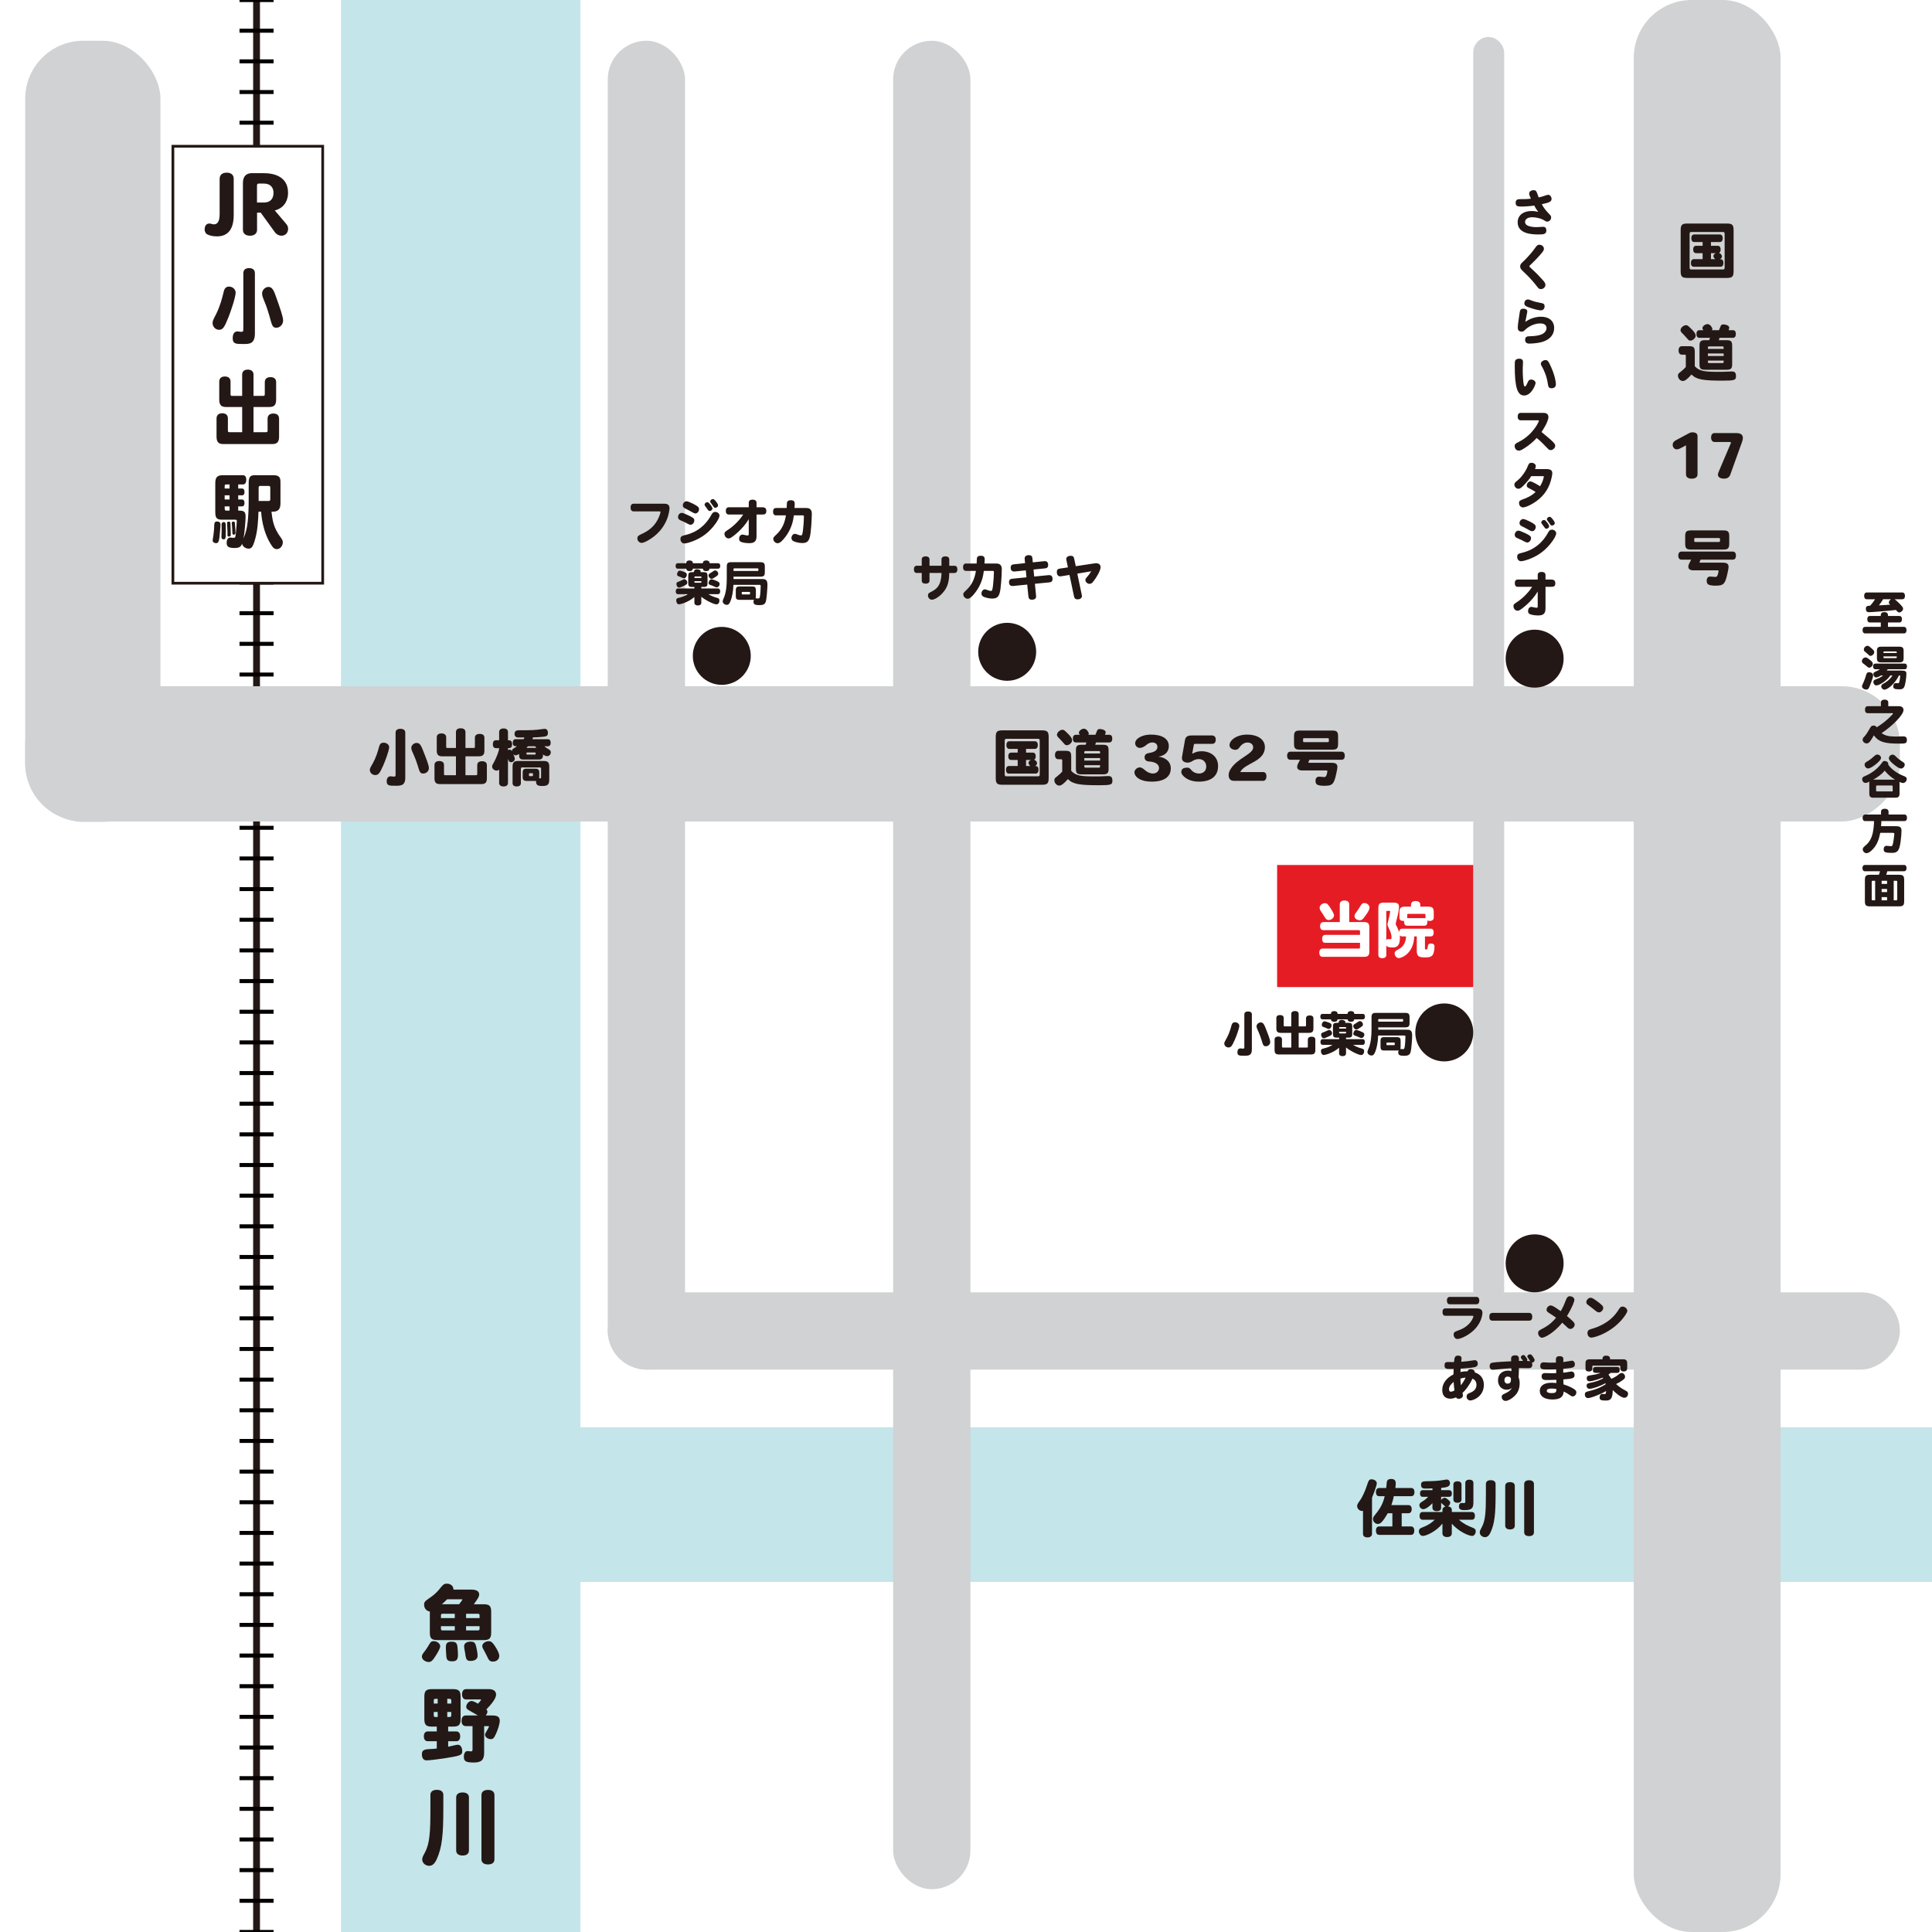 <?xml version="1.0" encoding="UTF-8"?>
<svg id="_レイヤー_2" data-name="レイヤー 2" xmlns="http://www.w3.org/2000/svg" viewBox="0 0 1417.32 1417.32">
  <rect y="0" width="1417.32" height="1417.32" fill="#fff" stroke-width="0"/>
  <g>
    <line x1="188.21" x2="188.21" y2="1417.32" fill="#231815" stroke="#231815" stroke-miterlimit="10" stroke-width="5"/>
    <g>
      <line x1="188.21" y1="0" x2="188.21" y2="1.5" fill="none" stroke="#040000" stroke-miterlimit="1" stroke-width="25"/>
      <line x1="188.21" y1="21.06" x2="188.21" y2="56.27" fill="none" stroke="#040000" stroke-dasharray="0 0 0 0 2.93 19.56 2.93 19.56" stroke-miterlimit="1" stroke-width="25"/>
      <line x1="188.21" y1="66.05" x2="188.21" y2="1406.04" fill="none" stroke="#040000" stroke-dasharray="0 0 0 0 0 0 2.93 19.56 2.93 19.56 2.93 19.56" stroke-miterlimit="1" stroke-width="25"/>
      <line x1="188.21" y1="1415.82" x2="188.21" y2="1417.32" fill="none" stroke="#040000" stroke-miterlimit="1" stroke-width="25"/>
    </g>
  </g>
  <rect x="445.85" y="29.91" width="56.69" height="974.83" rx="28.35" ry="28.35" fill="#d0d2d3" stroke-width="0"/>
  <rect x="891.45" y="502.45" width="56.69" height="947.89" rx="28.35" ry="28.35" transform="translate(1896.18 56.6) rotate(90)" fill="#d0d2d3" stroke-width="0"/>
  <rect x="250.12" y="0" width="175.67" height="1417.32" fill="#c4e5ea" stroke-width="0"/>
  <rect x="841.84" y="585.02" width="113.46" height="1037.5" transform="translate(2002.34 205.2) rotate(90)" fill="#c4e5ea" stroke-width="0"/>
  <rect x="1198.52" y="0" width="107.72" height="1417.32" rx="42.52" ry="42.52" fill="#d0d2d3" stroke-width="0"/>
  <rect x="655.21" y="29.91" width="56.69" height="1356" rx="28.35" ry="28.35" fill="#d0d2d3" stroke-width="0"/>
  <g>
    <rect x="126.84" y="107.29" width="109.89" height="320.55" fill="#fff" stroke="#231815" stroke-miterlimit="10" stroke-width="2"/>
    <g>
      <path d="M159.25,173.4c-3.44,0-5.43-.66-6.93-1.32-1.4-.6-2.2-2.22-2.2-3.66,0-3,1.5-4.44,3.44-4.44,1.67,0,1.67.6,3.38.6,2.31,0,4.19-1.68,4.19-7.44v-25.92c0-2.88,1.88-4.56,5.16-4.56s5.16,1.62,5.16,4.5v26.58c0,10.5-4.3,15.66-12.2,15.66Z" fill="#231815" stroke-width="0"/>
      <path d="M206.36,172.92c-1.56,0-3.44-.84-4.67-2.52l-10.42-14.4h-2.69v12.6c0,2.7-2.04,4.32-5.21,4.32s-5.16-1.62-5.16-4.32v-34.2c0-4.92,2.2-7.38,6.72-7.38h8.54c7.68,0,17.84,2.58,17.84,14.34,0,6.9-3.92,11.64-9.72,13.02l8.54,10.08c.86,1.02,1.24,2.34,1.24,3.3,0,3.06-1.93,5.16-5,5.16ZM200.67,141.67c0-4.2-2.26-7.02-7.31-7.02h-3.49c-.86,0-1.34.48-1.34,1.44v12.48h5.21c4.46,0,6.88-2.76,6.88-6.9h.05Z" fill="#231815" stroke-width="0"/>
      <path d="M172.87,214.63c0,3.18-3.33,13.2-5.21,17.94-3.12,7.86-4.24,9.36-7.04,9.36-2.47,0-4.67-2.28-4.67-4.86,0-1.56.27-2.1,2.63-6.72,2.96-6,4.19-10.92,5.59-16.56.59-2.4,1.77-3.54,3.87-3.54,2.63,0,4.83,2.04,4.83,4.38ZM178.51,200.47c0-2.46,1.5-3.78,4.24-3.78s4.24,1.32,4.24,3.78v44.04c0,7.86-4.08,7.86-8.38,7.86-5.59,0-7.9,0-7.9-4.38,0-3,1.29-4.86,3.38-4.86.86,0,2.2.3,2.74.3,1.4,0,1.67-.3,1.67-1.92v-41.04ZM201.99,216.31c3.81,10.68,5.64,15.9,5.7,18.84,0,2.82-2.26,5.28-4.89,5.28-2.85,0-3.17-1.32-5.05-8.28-.86-3.12-2.26-7.38-3.22-9.66-1.72-4.2-2.26-5.46-2.26-7.2,0-2.52,2.26-4.8,4.67-4.8,2.2,0,3.49,1.5,5.05,5.82Z" fill="#231815" stroke-width="0"/>
      <path d="M177.65,290.41v-15.54c0-2.4,1.5-3.72,4.14-3.72s4.19,1.32,4.19,3.72v15.54h6.98c1.13,0,1.29-.18,1.29-1.44v-8.64c0-2.34,1.5-3.66,4.19-3.66s4.14,1.32,4.14,3.66v12.78c0,3.9-1.4,5.46-4.94,5.46h-11.66v18.48h9.03c1.13,0,1.29-.18,1.29-1.44v-8.46c0-2.4,1.5-3.78,4.24-3.78s4.19,1.38,4.19,3.78v13.08c0,3.96-1.4,5.52-4.89,5.52h-36.1c-3.49,0-4.89-1.56-4.89-5.52v-13.26c0-2.4,1.5-3.78,4.19-3.78s4.14,1.38,4.14,3.78v8.64c0,1.26.16,1.44,1.29,1.44h9.19v-18.48h-11.93c-3.49,0-4.89-1.56-4.89-5.46v-13.2c0-2.34,1.5-3.72,4.14-3.72s4.14,1.38,4.14,3.72v9.06c0,1.26.16,1.44,1.29,1.44h7.25Z" fill="#231815" stroke-width="0"/>
      <path d="M161.32,390.72c-.54,6.54-.97,7.74-2.85,7.74-1.45,0-2.47-.84-2.47-2.04,0-.3.05-.72.16-1.14.54-3.06.97-7.02.97-9.48s.54-3.24,2.15-3.24,2.47.84,2.47,2.28c0,.9-.21,3.18-.43,5.88ZM174.75,358.39h2.85c1.13,0,1.77.9,1.77,2.52s-.64,2.46-1.77,2.46h-2.85v3.06h2.79c1.18,0,1.83.9,1.83,2.52s-.64,2.52-1.83,2.52h-2.79v3.12c3.98,0,5.43.36,5.43,4.5,0,2.16-.65,11.52-1.56,15.96,1.93-4.92,2.47-7.32,3.06-12.06.48-4.14.75-9.66.75-16.08v-12.9c0-5.4,2.42-5.4,5.16-5.4h13.06c4.83,0,5.1,2.34,5.1,5.46v15.12c0,6.18-3.55,6.18-6.61,6.18.75,6.3,1.45,11.76,6.88,19.02,1.07,1.5,1.45,2.34,1.45,3.42,0,2.7-2.04,5.04-4.35,5.04-1.5,0-2.42-.6-3.6-2.28-7.15-10.44-7.9-23.64-7.9-25.2h-1.99c-.27,6.84-.59,14.52-3.01,22.02-1.24,3.9-2.26,5.1-4.24,5.1-2.31,0-4.57-1.74-4.78-3.66-.86,2.4-2.26,3.18-5.64,3.18-4.19,0-5.69-.96-5.69-3.78,0-2.4,1.02-3.9,2.63-3.9.38,0,1.93.24,2.31.24,1.34,0,1.56-.36,1.88-4.02.21-2.16.64-7.08.64-8.22,0-.9-.21-1.08-1.29-1.08h-9.51c-3.92,0-5-1.26-5-5.58v-21.06c0-4.08,1.13-6,5.48-6h14.83c1.56,0,2.42,1.2,2.42,3.36s-.86,3.42-2.42,3.42h-3.49v3ZM165.62,385.69c0,.72.05,3.9.05,4.56,0,5.22-.43,5.4-1.67,5.4-.97,0-1.56-.6-1.56-1.62,0-.78.16-3.96.16-4.68s-.05-3.9-.05-4.56c0-1.2.48-1.8,1.61-1.8s1.45.6,1.45,2.7ZM168.41,358.39v-3h-2.04c-1.4,0-1.56.18-1.56,1.62v1.38h3.6ZM168.41,363.37h-3.6v3.06h3.6v-3.06ZM168.41,371.47h-3.6c0,2.82,0,3.12,1.5,3.12h2.1v-3.12ZM169.05,384.37c.05,1.26.27,6.72.27,7.8,0,.96-.43,1.44-1.29,1.44-.81,0-1.18-.36-1.18-1.14,0-.3.05-1.68.05-1.86,0-1.08-.32-6.42-.32-6.9,0-.72.43-1.08,1.34-1.08.81,0,1.13.48,1.13,1.74ZM172.33,383.83c.21,2.34.43,6.66.43,7.02,0,.96-.38,1.38-1.29,1.38-.75,0-.97-.3-1.02-1.38,0-1.5-.16-4.38-.32-5.82-.05-.42-.16-1.02-.16-1.32,0-.66.48-1.08,1.29-1.08.7,0,.97.3,1.07,1.2ZM189.74,367.51h7.36c.86,0,1.18-.36,1.18-1.32v-8.34c0-1.02-.32-1.38-1.18-1.38h-6.18c-.86,0-1.18.36-1.18,1.38v9.66Z" fill="#231815" stroke-width="0"/>
    </g>
  </g>
  <rect x="18.49" y="29.91" width="99.21" height="573.03" rx="42.52" ry="42.52" transform="translate(136.19 632.85) rotate(-180)" fill="#d0d2d3" stroke-width="0"/>
  <g>
    <path d="M322.95,1207.72c0,1.08-.9,3-2.88,6.24-2.64,4.26-3.72,5.28-5.52,5.28-2.64,0-5.04-1.86-5.04-3.9,0-1.2.36-1.86,2.04-3.96,1.02-1.32,2.34-3.24,3.48-5.28.96-1.74,1.68-2.16,3.18-2.16,2.4,0,4.74,1.86,4.74,3.78ZM345.99,1166.15c3.48,0,5.52,1.26,5.52,3.42,0,1.86-.9,3.06-3.9,7.32h7.14c4.32,0,5.58,1.26,5.58,5.58v15.12c0,4.32-1.26,5.58-5.58,5.58h-33.84c-4.38,0-5.58-1.26-5.58-5.58v-15.36c-2.52-.36-4.2-2.4-4.2-5.04,0-1.92.66-2.64,4.02-4.92,2.88-1.92,4.8-3.66,6.72-5.88,1.26-1.5,2.58-3.36,3.72-4.08.6-.36,1.32-.54,2.28-.54,2.16,0,4.8,1.26,4.8,4.38h13.32ZM323.49,1187.03h10.14v-3.18h-8.88c-.96,0-1.26.3-1.26,1.26v1.92ZM333.63,1196.08v-3.12h-10.14v1.8c0,1.02.3,1.32,1.26,1.32h8.88ZM336.81,1176.88c.72-.84,2.4-3.18,2.4-3.42,0-.18-.3-.24-.96-.24h-10.2c-.9.96-2.82,2.76-3.9,3.66h12.66ZM335.85,1211.14c.06,1.32.12,2.16.12,2.88,0,3.48-1.14,4.74-4.32,4.74-4.02,0-4.14-1.92-4.32-5.04-.12-1.44-.24-3.6-.24-5.28,0-3.06,1.08-4.08,4.32-4.08,4.02,0,4.14,1.86,4.44,6.78ZM349.77,1210.06c.48,2.22.6,3.54.6,4.68,0,2.28-1.98,3.72-5.1,3.72-2.76,0-3.42-.9-3.96-5.22-.12-1.08-.84-4.2-.84-5.58,0-2.04,1.86-3.36,4.74-3.36,3.42,0,3.72,1.56,4.56,5.76ZM351.81,1187.03v-1.92c0-.96-.3-1.26-1.26-1.26h-8.64v3.18h9.9ZM351.81,1192.96h-9.9v3.12h8.58c1.02,0,1.32-.3,1.32-1.32v-1.8ZM362.97,1207.36c2.1,3.18,3.3,5.82,3.3,7.38,0,2.46-1.92,4.2-4.56,4.2-2.28,0-3.06-.72-4.56-4.14-.36-.78-.72-1.56-1.2-2.4-1.62-2.88-2.16-3.84-2.16-4.86,0-1.86,2.28-3.54,4.68-3.54,1.74,0,2.64.66,4.5,3.36Z" fill="#231815" stroke-width="0"/>
    <path d="M328.77,1266.64v3.54h5.94c1.86,0,2.88,1.32,2.88,3.6s-1.02,3.6-2.88,3.6h-5.94v4.02c1.68-.36,3.3-.72,5.1-1.14.78-.18,1.5-.3,2.1-.3,1.86,0,3.12,1.98,3.12,4.74,0,3-1.5,3.36-13.2,5.22-2.82.42-10.68,1.5-12.9,1.5s-3.48-1.62-3.48-4.5c0-2.7,1.32-3.6,5.46-3.78,2.28-.06,4.02-.24,5.46-.42v-5.34h-6.6c-1.86,0-2.88-1.32-2.88-3.6s1.02-3.6,2.88-3.6h6.6v-3.54h-3.54c-4.32,0-5.58-1.26-5.58-5.58v-16.32c0-4.32,1.26-5.58,5.58-5.58h15.42c4.32,0,5.58,1.26,5.58,5.58v16.32c0,4.32-1.26,5.58-5.58,5.58h-3.54ZM321.09,1249.72v-3.48c-2.58,0-2.88,0-2.88,1.32v2.16h2.88ZM321.09,1255.9h-2.88v2.4c0,1.32.3,1.32,2.88,1.32v-3.72ZM328.11,1249.72h2.94v-2.16c0-1.32-.3-1.32-2.94-1.32v3.48ZM328.11,1255.9v3.72c2.64,0,2.94,0,2.94-1.32v-2.4h-2.94ZM350.61,1258.48c-2.04-1.2-3.84-2.28-6.12-3.54-1.74-.9-2.46-1.68-2.46-2.7,0-2.4,2.1-4.38,3.9-4.38,1.02,0,2.16.48,4.74,1.98.66-.6,2.28-2.64,2.28-2.94,0-.12-.06-.18-.42-.18h-10.56c-1.92,0-3-1.38-3-3.78s1.08-3.78,3-3.78h16.68c3.3,0,5.28,1.44,5.28,3.96,0,3.3-4.2,7.86-7.14,10.92.54.54.78,1.14.78,1.68,0,1.14-.78,2.28-1.26,2.76h4.98c3.72,0,5.34,1.14,5.34,3.84,0,2.1-1.14,6.06-2.88,9.84-1.44,3.06-2.04,3.66-3.78,3.66-2.16,0-4.14-1.56-4.14-3.18,0-.66.24-1.2,1.5-3.3.78-1.26,1.38-2.46,1.38-2.82,0-.18-.18-.24-1.02-.24h-2.52v19.56c0,5.16-2.04,7.14-7.38,7.14-6.06,0-7.5-.84-7.5-4.32,0-2.4,1.08-4.08,2.7-4.08.36,0,2.04.24,2.4.24,1.02,0,1.26-.42,1.26-1.44v-17.1h-4.86c-2.04,0-3.18-1.38-3.18-3.9s1.14-3.9,3.18-3.9h8.82Z" fill="#231815" stroke-width="0"/>
    <path d="M315.75,1316.81c0-2.46,1.68-3.78,4.74-3.78s4.74,1.38,4.74,3.78v9.78c0,19.62-.96,28.62-4.74,37.08-1.56,3.54-3.3,5.1-5.64,5.1-2.7,0-5.1-2.1-5.1-4.56,0-1.44.18-1.86,2.22-5.7,3.18-6.24,3.78-13.98,3.78-31.26v-10.44ZM334.65,1318.67c0-2.34,1.68-3.72,4.68-3.72s4.68,1.32,4.68,3.72v38.76c0,2.46-1.68,3.78-4.68,3.78s-4.68-1.38-4.68-3.78v-38.76ZM353.19,1316.93c0-2.46,1.74-3.84,4.8-3.84s4.74,1.38,4.74,3.84v47.04c0,2.46-1.68,3.78-4.74,3.78s-4.8-1.38-4.8-3.78v-47.04Z" fill="#231815" stroke-width="0"/>
  </g>
  <g>
    <path d="M999.89,1108.36c-.27.04-.41.09-.58.09-1.98,0-3.69-1.62-3.69-3.46,0-1.3.13-1.58,2.34-4.68,1.4-1.94,3.65-6.84,4.82-10.58,1.03-3.19,1.44-4.5,3.28-4.5,2.21,0,3.96,1.3,3.96,2.88,0,1.71-2.47,8.1-3.51,10.57v26.5c0,1.67-1.21,2.66-3.33,2.66s-3.28-.95-3.28-2.66v-16.83ZM1018.07,1110.12c-3.6,6.12-5.31,7.88-7.29,7.88-1.85,0-3.56-1.75-3.56-3.6,0-.67.27-1.53.86-2.29,3.42-4.27,6.21-7.74,7.74-14.49h-4.05c-1.53,0-2.38-1.08-2.38-3.01s.86-3.01,2.38-3.01h5.13c.18-1.31.32-2.43.36-3.51.18-2.34,1.04-3.11,3.42-3.11,2.07,0,3.24,1.04,3.24,2.97,0,.9-.13,2.79-.27,3.65h11.61c1.53,0,2.38,1.08,2.38,3.01s-.85,3.01-2.38,3.01h-12.78c-.36,2.16-1.12,4.63-1.75,6.52h12.51c1.49,0,2.39,1.08,2.39,2.97s-.9,3.01-2.39,3.01h-4.95v9.67h6.75c1.62,0,2.47,1.08,2.47,3.1s-.86,3.1-2.47,3.1h-23.17c-1.62,0-2.47-1.08-2.47-3.1s.86-3.1,2.47-3.1h9.58v-9.67h-3.38Z" fill="#231815" stroke-width="0"/>
    <path d="M1070.27,1114.89c3.1,2.79,6.61,4.54,10.44,5.99,1.39.58,1.89,1.21,1.89,2.47,0,1.89-1.21,3.42-2.7,3.42-1.8,0-9.04-2.48-14.85-8.96v7.02c0,1.75-1.26,2.75-3.42,2.75s-3.46-.99-3.46-2.75v-7.11c-4.59,5.8-11.92,9.04-14.35,9.04-1.58,0-2.92-1.58-2.92-3.46,0-.95.36-1.58,1.08-2.12.45-.31,2.02-.85,3.33-1.44,3.06-1.35,5.13-2.79,7.2-4.86h-8.87c-1.39,0-2.25-1.04-2.25-2.83s.85-2.83,2.25-2.83h14.54v-1.44c0-1.71,1.17-2.29,2.11-2.57-.5-.31-3.01-2.7-3.06-2.74v3.6c0,1.62-1.17,2.52-3.2,2.52s-3.19-.9-3.19-2.52v-3.33c-1.67,1.8-4.63,4.41-6.75,4.41-1.48,0-2.83-1.4-2.83-2.88,0-1.21.5-1.8,2.66-3.06,1.17-.67,2.88-2.11,3.83-3.15h-4.1c-1.21,0-1.93-.86-1.93-2.43s.72-2.43,1.93-2.43h7.2v-1.31c-1.4.04-3.01.13-4.63.13-1.89,0-3.74,0-3.74-2.74,0-2.07.86-2.66,4.41-2.66,4.05,0,8.14-.22,12.15-.9,1.12-.23,2.03-.32,2.38-.32,1.35,0,2.29,1.12,2.29,2.75,0,2.25-1.93,3.01-6.48,3.38v1.67h5.94c1.21,0,1.94.9,1.94,2.43s-.67,2.43-1.94,2.43h-5.94v2.47c.45-.99,1.62-1.75,2.56-1.75.77,0,1.44.41,3.02,1.8.85.77,1.08,1.12,1.08,1.71,0,.99-.68,2.21-1.58,2.79,1.89.32,2.75,1.17,2.75,2.7v1.44h14.67c1.49,0,2.29,1.04,2.29,2.83s-.81,2.83-2.29,2.83h-9.45ZM1066.22,1089.06c0-1.53,1.08-2.38,2.97-2.38s2.97.86,2.97,2.38v10.93c0,1.58-1.04,2.43-2.97,2.43s-2.97-.86-2.97-2.43v-10.93ZM1074.95,1087.89c0-1.53,1.08-2.38,2.97-2.38s2.97.86,2.97,2.38v14.44c0,5-2.29,5.49-6.93,5.49-2.56,0-3.69-.81-3.69-2.61,0-1.67.76-2.65,2.07-2.65.23,0,1.44.13,1.71.13.63,0,.9-.36.9-1.21v-13.59Z" fill="#231815" stroke-width="0"/>
    <path d="M1090.07,1088.7c0-1.85,1.26-2.83,3.55-2.83s3.55,1.04,3.55,2.83v7.33c0,14.71-.72,21.46-3.55,27.81-1.17,2.65-2.47,3.82-4.23,3.82-2.03,0-3.83-1.57-3.83-3.42,0-1.08.13-1.39,1.67-4.27,2.38-4.68,2.83-10.48,2.83-23.44v-7.83ZM1104.24,1090.09c0-1.75,1.26-2.79,3.51-2.79s3.51.99,3.51,2.79v29.07c0,1.84-1.26,2.83-3.51,2.83s-3.51-1.04-3.51-2.83v-29.07ZM1118.15,1088.79c0-1.84,1.3-2.88,3.6-2.88s3.55,1.04,3.55,2.88v35.28c0,1.84-1.26,2.83-3.55,2.83s-3.6-1.04-3.6-2.83v-35.28Z" fill="#231815" stroke-width="0"/>
  </g>
  <rect x="656.51" y="-134.6" width="99.21" height="1375.25" rx="42.52" ry="42.52" transform="translate(1259.14 -153.08) rotate(90)" fill="#d0d2d3" stroke-width="0"/>
  <g>
    <path d="M730.48,540.83c0-4.09.94-5.04,5.04-5.04h28.75c4.09,0,5.04.95,5.04,5.04v29.83c0,4.1-.95,5.04-5.04,5.04h-28.75c-4.09,0-5.04-.94-5.04-5.04v-29.83ZM738.58,542c-1.31,0-1.53.23-1.53,1.53v24.43c0,1.35.22,1.53,1.53,1.53h22.63c1.3,0,1.53-.18,1.53-1.53v-24.43c0-1.3-.23-1.53-1.53-1.53h-22.63ZM752.71,549.38v2.74h4.95c1.39,0,2.16.99,2.16,2.7,0,1.3-.41,2.16-1.26,2.52,1.17.31,2.21,1.48,2.21,2.61,0,.85-.45,1.44-1.48,1.98.85,0,2.56,0,2.56,2.79,0,1.8-.76,2.79-2.21,2.79h-19.44c-1.44,0-2.2-.99-2.2-2.79s.81-2.79,2.2-2.79h6.39v-4.41h-4.77c-1.39,0-2.16-.99-2.16-2.7s.76-2.7,2.16-2.7h4.77v-2.74h-6.08c-1.39,0-2.21-.99-2.21-2.79s.81-2.79,2.21-2.79h18.63c1.4,0,2.21.99,2.21,2.79s-.81,2.79-2.21,2.79h-6.43ZM755.86,561.94c-.86-.76-1.35-1.57-1.35-2.25,0-.94.67-1.71,1.84-2.16h-3.64v4.41h3.15Z" fill="#231815" stroke-width="0"/>
    <path d="M785.83,565.49c3.42,3.78,7.74,4.09,17.41,4.09,2.16,0,4.59,0,6.43-.14,1.44-.09,2.66-.13,3.38-.13,2.16,0,3.01.99,3.01,3.46,0,2.88-.95,3.28-9.76,3.28-14.62,0-19.26-.81-22.86-4.5-3.01,3.37-4.9,4.77-6.34,4.77-1.89,0-3.6-1.84-3.6-3.91,0-1.26.18-1.49,2.12-2.97,1.21-.9,2.92-2.52,3.64-3.42v-8.05c0-.76-.18-.99-.95-.99h-1.89c-1.58,0-2.47-1.12-2.47-3.1s.85-3.1,2.47-3.1h5.22c3.33,0,4.19.85,4.19,4.19v10.53ZM782.68,546.68c-.9,0-1.21-.13-2.25-1.35-1.08-1.31-3.6-3.92-4.27-4.59-.54-.58-.77-1.08-.77-1.67,0-1.75,2.12-3.69,4.05-3.69.95,0,1.35.27,3.38,2.25,2.7,2.56,3.69,4.05,3.69,5.49,0,1.62-2.07,3.55-3.83,3.55ZM792.17,539.03c-.54-.63-.72-.99-.72-1.48,0-1.4,2.03-2.97,3.78-2.97,1.98,0,3.51,2.75,3.51,3.51,0,.23-.09.5-.32.95h5.17c.27-.54.45-1.04.68-1.62.72-2.16,1.17-2.61,2.52-2.61,1.62,0,4.37.81,4.37,2.43,0,.18-.41,1.53-.5,1.8h3.06c1.49,0,2.25.99,2.25,2.79s-.76,2.83-2.25,2.83h-9.72c-.18.63-.31,1.08-.54,1.71h5.62c3.33,0,4.18.85,4.18,4.19v13.32c0,3.33-.85,4.18-4.18,4.18h-15.61c-3.33,0-4.18-.85-4.18-4.18v-13.32c0-3.33.85-4.19,4.18-4.19h2.97c.22-.54.36-1.03.54-1.71h-7.69c-1.44,0-2.25-.99-2.25-2.83s.81-2.79,2.25-2.79h2.88ZM796.45,550.96c-.99,0-.99.18-.99,1.8h11.56c0-1.62,0-1.8-.99-1.8h-9.58ZM807.02,556.13h-11.56v1.84h11.56v-1.84ZM806.03,563.15c.99,0,.99-.18.99-1.8h-11.56c0,1.62,0,1.8.99,1.8h9.58Z" fill="#231815" stroke-width="0"/>
    <path d="M844.91,573.41c-5.94,0-9.49-1.71-11.25-3.6-.86-.9-1.44-2.12-1.44-3.24,0-1.57,1.67-3.6,3.96-3.6,1.62,0,3.02,1.44,4.54,2.65,1.67,1.26,3.6,1.84,5.08,1.84,2.61,0,4.46-1.8,4.46-3.96,0-2.92-2.7-4.59-7.56-4.9-1.75-.14-3.02-1.12-3.02-3.1s1.31-2.79,3.29-3.1c3.42-.54,6.08-1.67,6.12-4.45,0-1.75-1.31-3.29-3.69-3.29-1.35,0-2.88.5-4.23,1.67-1.67,1.44-3.46,2.34-4.91,2.34-2.34,0-3.51-1.94-3.51-3.46,0-1.08.68-2.29,1.44-3.01,1.75-1.62,5.04-3.29,10.26-3.29,7.65,0,13,2.83,13,8.41,0,4.14-2.7,6.98-7.56,7.74v.04c4.72.54,9,3.29,9,8.59,0,6.17-4.82,9.72-14,9.72Z" fill="#231815" stroke-width="0"/>
    <path d="M879.47,573.41c-8.73,0-12.87-4.99-12.87-6.88,0-2.38,1.4-3.38,4.5-3.38,1.08,0,1.71.41,2.61,1.49,1.67,2.07,4,2.83,5.94,2.83,2.83,0,5.26-1.8,5.26-5.08,0-3.51-2.47-5.53-5.45-5.53-1.98,0-3.46.63-5.04,1.66-.86.54-2.12.95-3.15.95-1.84,0-4.72-.81-4.14-4.19l2.16-12.28c.41-2.38,1.71-3.46,4.86-3.46h14.98c1.75,0,2.75,1.12,2.75,3.06s-.95,3.1-2.75,3.1h-12.42c-.54,0-.81.18-.9.58l-1.21,6.61h.22c1.67-.99,3.78-1.8,6.75-1.8,5.62,0,12.01,3.19,12.01,10.89,0,7.06-4.72,11.43-14.13,11.43Z" fill="#231815" stroke-width="0"/>
    <path d="M926.63,572.83h-21.37c-2.57,0-3.92-1.57-3.92-4.19,0-1.03.22-2.38,1.17-4,4.86-8.46,16.83-11.29,16.83-16.33,0-2.29-1.84-3.6-4.14-3.6-2.7,0-4.63,1.71-6.21,3.92-.76,1.04-1.62,1.44-2.7,1.44-2.38,0-4.32-1.48-4.32-3.33,0-3.69,5.17-7.83,12.87-7.83,8.46,0,13.09,4,13.09,9.18,0,10.89-14.89,11.56-18.09,18.31h16.78c1.58,0,2.43,1.12,2.43,3.06s-.85,3.38-2.43,3.38Z" fill="#231815" stroke-width="0"/>
    <path d="M960.61,557.39c-.13.32-.81,1.67-.81,1.89,0,.18.18.31.54.31h16.51c3.06,0,4.27.9,4.27,3.1,0,.85-.18,1.89-.85,4.95-1.75,8.28-3.2,8.82-9.32,8.82-1.89,0-3.78-.41-4.54-.77-.9-.45-1.35-1.57-1.35-2.83,0-2.02.95-3.1,2.66-3.1,1.35,0,2.79.31,3.69.31,1.08,0,1.62-.72,2.07-2.56.09-.54.31-1.58.31-1.76,0-.4-.22-.54-.94-.54h-17.46c-2.52,0-3.78-.9-3.78-2.7,0-.45.13-1.17.41-1.84.27-.54,1.12-2.16,1.66-3.29h-7.06c-1.53,0-2.38-1.08-2.38-2.97s.86-2.97,2.38-2.97h37.57c1.49,0,2.34,1.08,2.34,2.97s-.85,2.97-2.34,2.97h-23.58ZM949.31,540.11c0-3.24.94-4.18,4.18-4.18h23.94c3.24,0,4.18.94,4.18,4.18v5.62c0,3.28-.95,4.23-4.18,4.23h-23.94c-3.24,0-4.18-.95-4.18-4.23v-5.62ZM956.92,541.51c-.99,0-.99.18-.99,1.94,0,.81.18.99.99.99h16.96c.99,0,.99-.18.99-1.93,0-.81-.18-.99-.99-.99h-16.96Z" fill="#231815" stroke-width="0"/>
  </g>
  <g>
    <path d="M285.48,548.12c0,2.38-2.79,9.9-4.36,13.45-2.61,5.89-3.55,7.02-5.89,7.02-2.07,0-3.92-1.71-3.92-3.64,0-1.17.23-1.58,2.21-5.04,2.47-4.5,3.51-8.19,4.68-12.42.5-1.8,1.48-2.65,3.24-2.65,2.21,0,4.05,1.53,4.05,3.28ZM290.21,537.5c0-1.84,1.26-2.83,3.55-2.83s3.55.99,3.55,2.83v33.03c0,5.89-3.42,5.89-7.02,5.89-4.68,0-6.61,0-6.61-3.28,0-2.25,1.08-3.65,2.83-3.65.72,0,1.84.23,2.29.23,1.17,0,1.4-.23,1.4-1.44v-30.78ZM309.87,549.38c3.19,8.01,4.72,11.92,4.77,14.13,0,2.11-1.89,3.96-4.09,3.96-2.38,0-2.65-.99-4.23-6.21-.72-2.34-1.89-5.53-2.7-7.24-1.44-3.15-1.89-4.1-1.89-5.4,0-1.89,1.89-3.6,3.91-3.6,1.85,0,2.92,1.12,4.23,4.37Z" fill="#231815" stroke-width="0"/>
    <path d="M334.49,548.71v-11.65c0-1.8,1.26-2.79,3.46-2.79s3.51.99,3.51,2.79v11.65h5.85c.94,0,1.08-.13,1.08-1.08v-6.48c0-1.75,1.26-2.75,3.51-2.75s3.46.99,3.46,2.75v9.58c0,2.92-1.17,4.1-4.14,4.1h-9.76v13.86h7.56c.94,0,1.08-.14,1.08-1.08v-6.34c0-1.8,1.26-2.83,3.56-2.83s3.51,1.04,3.51,2.83v9.81c0,2.97-1.17,4.14-4.09,4.14h-30.24c-2.93,0-4.1-1.17-4.1-4.14v-9.94c0-1.8,1.26-2.83,3.51-2.83s3.46,1.03,3.46,2.83v6.48c0,.94.13,1.08,1.08,1.08h7.69v-13.86h-9.99c-2.92,0-4.09-1.17-4.09-4.1v-9.9c0-1.75,1.26-2.79,3.46-2.79s3.46,1.04,3.46,2.79v6.79c0,.95.14,1.08,1.08,1.08h6.07Z" fill="#231815" stroke-width="0"/>
    <path d="M372.65,550.24c.5-.18.95-.27,1.31-.27.72,0,1.08.22,1.62,1.21,0-1.08,0-1.44,2.03-2.61.27-.18.81-.54,1.66-1.12-1.66,0-3.1,0-3.1-2.56,0-1.75.85-2.61,2.07-2.61h5.85c.31-.63.58-1.04.67-1.26h-4.41c-1.89,0-2.88-.9-2.88-2.61,0-1.84.99-2.7,3.28-2.7,9.27,0,11.16,0,17.23-.85.58-.09,1.22-.18,1.62-.18,1.48,0,2.34,1.12,2.34,3.01s-.81,2.52-3.24,2.79c-3.56.4-5.62.4-7.6.45-.18.45-.4.85-.58,1.35h11.38c1.26,0,2.07.85,2.07,2.61s-.81,2.56-2.07,2.56h-2.61c.85.81,1.08.94,3.24,2.25.67.4,1.53.9,1.53,2.2,0,1.53-1.21,2.83-2.65,2.83-.94,0-1.94-.4-3.06-1.26.09,2.79-.99,3.73-3.06,3.73h-11.43c-3.06,0-3.06-1.85-3.06-4.09-1.4.81-1.89.99-2.61.99-.68,0-.99-.18-1.62-.77.63,1.31,1.08,2.66,1.08,3.38,0,1.35-1.31,2.48-2.79,2.48-.94,0-1.57-.5-2.21-2.48v17.64c0,1.67-1.17,2.61-3.24,2.61s-3.24-.94-3.24-2.61v-9.81c-.41.5-1.08.77-1.8.77-1.8,0-3.33-1.35-3.33-2.88,0-.94.09-1.12,1.44-3.46,1.12-1.98,3.69-7.83,3.69-10.12h-2.34c-1.48,0-2.29-1.04-2.29-2.88s.81-2.92,2.29-2.92h2.34v-6.03c0-1.67,1.17-2.61,3.24-2.61s3.24.94,3.24,2.61v6.03c1.31,0,3.02,0,3.02,2.92s-1.71,2.88-3.02,2.88v1.4ZM402.93,571.75c0,3.87-1.08,4.86-5.31,4.86-3.28,0-4.59-.9-4.32-3.73h-7.11c-1.89,0-2.74-.85-2.74-2.74v-3.46c0-1.89.81-2.75,2.74-2.75h6.66c1.89,0,2.75.85,2.75,2.75v2.43c0,.77-.04,1.31-.09,1.89,1.35,0,1.44,0,1.44-1.12v-5.9c0-.81-.23-.99-.99-.99h-12.91c-.76,0-.94.18-.94.99v10.53c0,1.57-1.08,2.43-3.06,2.43s-3.02-.9-3.02-2.43v-12.06c0-3.19.99-4.19,4.23-4.19h18.45c3.24,0,4.23.99,4.23,4.19v9.31ZM386.87,552.04c-.68,0-.68.18-.68.85,0,.54.14.67.68.67h5.4c.68,0,.68-.18.68-.85,0-.54-.14-.67-.68-.67h-5.4ZM387.27,547.45l-1.03,1.17h7.2c-.36-.4-.54-.67-.9-1.17h-5.26ZM388.8,567.2c-.76,0-.76.14-.76,1.4,0,.72.04.77.76.77h1.44c.77,0,.77-.13.77-1.44,0-.63-.09-.72-.72-.72h-1.49Z" fill="#231815" stroke-width="0"/>
  </g>
  <g>
    <circle cx="529.51" cy="481.15" r="21.26" fill="#231815" stroke-width="0"/>
    <g>
      <path d="M464.83,375.15c-1.44,0-2.24-1.02-2.24-2.84s.81-2.8,2.24-2.8h22.4c2.7,0,3.92,1.05,3.92,3.36,0,.95-.77,15.51-16.38,23.94-1.79.95-3.12,1.44-4.13,1.44-1.65,0-3.08-1.54-3.08-3.29,0-1.4.63-2.07,2.87-3.08,5.57-2.49,9.31-5.71,11.73-10.08.98-1.79,2.35-4.87,2.35-6.23,0-.31-.18-.42-.74-.42h-18.94Z" fill="#231815" stroke-width="0"/>
      <path d="M504.91,378.02c3.64,1.68,4.45,2.38,4.45,3.71,0,1.68-1.26,3.22-2.7,3.22-.63,0-1.19-.17-2.49-.88-1.86-1.05-2.24-1.19-4.48-2.14-1.72-.73-2.28-1.4-2.28-2.59,0-1.68,1.23-3.08,2.73-3.08.67,0,2.14.52,4.76,1.75ZM527.83,378.13c0,1.58-1.54,4.41-4.31,7.84-3.82,4.69-7.91,7.84-13.34,10.29-3.19,1.4-6.58,2.42-8.16,2.42s-2.84-1.33-2.84-3.15c0-1.72.67-2.35,2.94-2.87,3.29-.77,13.37-3.15,19.78-15.05.88-1.58,1.54-2.07,2.87-2.07,1.54,0,3.04,1.26,3.04,2.59ZM508.3,369.48c3.64,1.85,4.52,2.62,4.52,4.03,0,1.68-1.23,3.15-2.66,3.15-.56,0-1.05-.17-2-.7-2.17-1.26-4.17-2.31-5.64-3.01-1.15-.56-1.61-1.23-1.61-2.24,0-1.58,1.29-2.98,2.73-2.98.77,0,2.31.6,4.66,1.75ZM521.01,370.08c1.05,1.3,1.65,2.38,1.65,2.98,0,.94-.98,1.79-2.07,1.79-.56,0-.84-.21-1.44-1.09-.35-.56-1.16-1.61-1.75-2.38-.42-.49-.53-.77-.53-1.16,0-.88.98-1.79,2-1.79.67,0,1.05.31,2.14,1.65ZM525.21,367.83c1.05,1.3,1.58,2.31,1.58,2.91,0,.91-.98,1.79-2.07,1.79-.56,0-.84-.21-1.44-1.08-.52-.81-.84-1.23-1.75-2.42-.39-.46-.53-.74-.53-1.12,0-.91.98-1.79,2-1.79.67,0,1.08.31,2.21,1.71Z" fill="#231815" stroke-width="0"/>
      <path d="M549.29,380.86c-4.48,7.67-12.01,12.99-13.02,13.58-.7.42-1.16.56-1.79.56-1.65,0-3.01-1.54-3.01-3.4,0-1.05.35-1.47,2.14-2.63,4.48-2.87,8.82-7.18,11.59-11.52h-10.61c-1.37,0-2.14-.98-2.14-2.66s.77-2.66,2.14-2.66h14.7v-3.33c0-1.47,1.02-2.27,2.84-2.27s2.87.81,2.87,2.27v3.33h4.1c2.21,0,3.08.81,3.08,2.83,0,2.49-1.68,2.49-3.12,2.49h-4.06v15.05c0,2.84,0,5.99-5.43,5.99-1.51,0-3.61-.24-4.94-.63-1.85-.49-2.42-1.12-2.42-2.73s1.02-2.94,2.35-2.94c.38,0,.8.03,2.24.38.59.18,1.23.25,1.68.25.56,0,.8-.21.8-1.19v-10.78Z" fill="#231815" stroke-width="0"/>
      <path d="M577.11,372.67c0-.28.03-.56.03-.98.1-2.77.14-3.08.42-3.64.39-.7,1.3-1.08,2.52-1.08,2.14,0,2.94.77,2.94,2.8,0,.81-.07,1.75-.18,2.91h8.72c2.7,0,3.99,1.37,3.99,4.24,0,.49-.14,8.19-.98,14.42-.74,5.43-2.14,7.04-6.02,7.04-1.71,0-3.85-.39-5.64-1.02-1.61-.56-2.31-1.4-2.31-2.66,0-1.61,1.19-3.08,2.52-3.08.42,0,.81.1,1.61.42,1.23.49,2.1.74,2.7.74.84,0,1.19-.1,1.65-3.89.38-3.4.67-7.32.67-9.8,0-.84-.18-1.02-.98-1.02h-6.41c-.35,2.66-.63,3.99-1.05,5.5-1.29,4.59-3.78,9-6.93,12.43-1.72,1.82-2.73,2.52-3.89,2.52-1.65,0-3.22-1.58-3.22-3.19,0-1.05.25-1.26,2.63-3.54,3.61-3.47,5.74-7.81,6.65-13.72h-7.28c-1.4,0-2.17-.98-2.17-2.7s.77-2.7,2.17-2.7h7.84Z" fill="#231815" stroke-width="0"/>
      <path d="M503.4,413.19c0-2,1.85-2.03,2.45-2.03s2.45.04,2.45,2.03h7.32c0-2,1.85-2.03,2.45-2.03s2.45.04,2.49,2.03h6.23c1.02,0,1.58.7,1.58,2s-.56,2-1.58,2h-6.27c-.18,1.23-.95,1.79-2.45,1.79s-2.28-.56-2.45-1.79h-7.32c-.18,1.23-.95,1.79-2.45,1.79s-2.28-.56-2.45-1.79h-6.2c-1.02,0-1.58-.73-1.58-2s.56-2,1.58-2h6.2ZM509.42,437.97c-4.66,4.03-10.43,5.36-11.27,5.36-1.19,0-2.07-1.23-2.07-2.84,0-1.12.38-1.58,1.72-1.89,2.7-.59,5.08-1.58,6.79-2.7h-7.18c-1.08,0-1.68-.73-1.68-2.1s.6-2.1,1.68-2.1h12.01v-1.12h-1.58c-2.38,0-2.94-.56-2.94-2.94v-4.97c0-2.38.56-2.94,2.94-2.94h1.08c.31-.7.39-1.51.98-1.82.35-.21.77-.31,1.26-.31,1.65,0,2.84.63,2.84,1.5,0,.21-.04.35-.14.63h2.24c2.38,0,2.94.56,2.94,2.94v4.97c0,2.38-.56,2.94-2.94,2.94h-1.61v1.12h12.15c1.08,0,1.68.73,1.68,2.1s-.6,2.1-1.68,2.1h-7c2.42,1.4,4.2,2.07,5.67,2.45,2.1.56,2.45.88,2.45,2.28,0,1.61-.91,2.73-2.21,2.73-2,0-8.44-3.26-11.06-5.6v4.38c0,1.29-.91,2.03-2.52,2.03s-2.56-.73-2.56-2.03v-4.17ZM499.94,430.51c-.98.46-1.26.53-1.75.53-1.08,0-1.96-1.16-1.96-2.66,0-.88.31-1.23,1.36-1.61.84-.28,1.44-.53,3.75-1.61.28-.14.6-.21.88-.21.95,0,1.96,1.19,1.96,2.35,0,1.37-.67,1.75-4.24,3.22ZM501.51,419.42c1.82.6,2.35,1.12,2.35,2.17,0,1.4-.98,2.63-2.03,2.63-.31,0-.67-.07-1.05-.25-1.68-.77-2.17-.95-2.8-1.16-.98-.31-1.26-.63-1.26-1.47,0-1.54.95-2.73,2.1-2.73.28,0,1.71.49,2.7.8ZM510.16,422.88c-.73,0-.73.14-.73,1.09h5.15c0-.95,0-1.09-.73-1.09h-3.68ZM513.83,427.5c.73,0,.73-.1.73-1.15h-5.15c0,1.05,0,1.15.73,1.15h3.68ZM526.89,420.96c0,.77-.25,1.05-1.79,2.14-1.86,1.26-2.35,1.5-3.08,1.5-1.15,0-2.24-1.19-2.24-2.49,0-.67.35-1.12,1.19-1.61.63-.35,1.05-.6,2.7-1.72.28-.21.63-.31,1.02-.31,1.15,0,2.21,1.19,2.21,2.49ZM527.17,426.94c.49.39.74.88.74,1.47,0,1.3-.98,2.45-2.1,2.45-.35,0-.7-.1-1.05-.25-2.03-.91-2.7-1.15-3.57-1.44-.98-.35-1.37-.73-1.37-1.4,0-.35.31-2.8,2.24-2.8.81,0,4.48,1.47,5.11,1.96Z" fill="#231815" stroke-width="0"/>
      <path d="M538.12,423.06v1.72h20.86c1.4,0,1.65.03,2.17.24,1.36.6,1.85,1.65,1.85,4.1,0,1.37-.46,9.98-1.23,12.29-.56,1.79-1.89,2.52-4.48,2.52-3.5,0-4.52-.56-4.52-2.52,0-.52.1-1.02.31-1.5-.31.07-.77.14-1.5.14h-8.86c-2.35,0-2.94-.59-2.94-2.94v-3.89c0-2.38.6-2.98,2.94-2.98h8.82c2.38,0,2.98.6,2.98,2.98v3.85c0,1.02-.07,1.5-.28,1.85.1,0,.14-.03.25-.03.25,0,1.29.17,1.5.17,1.16,0,1.19-.21,1.51-1.65.25-1.19.56-5.78.56-7.49,0-.74-.25-.88-1.23-.88h-18.8c-.1,4.8-1.09,9.31-2.03,11.66-.88,2.24-1.58,3.01-2.84,3.01-1.58,0-3.01-1.23-3.01-2.59,0-.25.14-.77.35-1.3,1.02-2.49,1.08-2.66,1.4-3.82.7-2.45,1.26-6.06,1.26-11.59v-8.68c0-2.56.74-3.29,3.26-3.29h21.39c2.56,0,3.26.73,3.26,3.29v4.03c0,2.56-.7,3.29-3.26,3.29h-19.71ZM538.12,418.86h17.68c.56,0,.56-.1.56-1.33,0-.46-.1-.56-.56-.56h-17.12c-.46,0-.56.1-.56.56v1.33ZM544.81,434.22c-.67,0-.67.1-.67,1.19,0,.56.1.67.67.67h4.76c.67,0,.67-.1.67-1.19,0-.56-.1-.67-.67-.67h-4.76Z" fill="#231815" stroke-width="0"/>
    </g>
  </g>
  <g>
    <circle cx="738.87" cy="478.16" r="21.26" fill="#231815" stroke-width="0"/>
    <g>
      <path d="M690.68,415.05v-4.62c0-1.47,1.02-2.28,2.84-2.28s2.87.81,2.87,2.28v4.62h3.82c1.37,0,2.14.95,2.14,2.63s-.77,2.66-2.14,2.66h-3.82c-.1,5.04-.77,7.14-1.26,8.61-2.03,6.27-8.58,10.99-11.48,10.99-1.61,0-2.87-1.4-2.87-3.12,0-1.26.35-1.65,2.06-2.52,4.34-2.17,6.58-4.38,7.49-9.87.25-1.4.35-2.87.35-4.1h-8.79v5.57c0,1.47-1.02,2.27-2.87,2.27s-2.83-.81-2.83-2.27v-5.57h-3.64c-1.37,0-2.1-.94-2.1-2.66s.73-2.63,2.1-2.63h3.64v-4.62c0-1.47,1.05-2.28,2.83-2.28s2.87.81,2.87,2.28v4.62h8.79Z" fill="#231815" stroke-width="0"/>
      <path d="M716.47,413.4c0-.28.03-.56.03-.98.11-2.77.14-3.08.42-3.64.39-.7,1.3-1.08,2.52-1.08,2.14,0,2.94.77,2.94,2.8,0,.81-.07,1.75-.17,2.91h8.72c2.7,0,3.99,1.37,3.99,4.24,0,.49-.14,8.19-.98,14.42-.74,5.43-2.14,7.04-6.02,7.04-1.71,0-3.85-.39-5.63-1.02-1.61-.56-2.31-1.4-2.31-2.66,0-1.61,1.19-3.08,2.52-3.08.42,0,.8.1,1.61.42,1.23.49,2.1.74,2.7.74.84,0,1.19-.1,1.65-3.89.38-3.4.67-7.32.67-9.8,0-.84-.17-1.02-.98-1.02h-6.41c-.35,2.66-.63,3.99-1.05,5.5-1.29,4.59-3.78,9-6.93,12.43-1.72,1.82-2.73,2.52-3.89,2.52-1.65,0-3.22-1.58-3.22-3.19,0-1.05.25-1.26,2.63-3.54,3.61-3.47,5.74-7.81,6.65-13.72h-7.28c-1.4,0-2.17-.98-2.17-2.7s.77-2.7,2.17-2.7h7.84Z" fill="#231815" stroke-width="0"/>
      <path d="M752,413.12l-.28-2.77c-.03-.25-.03-.46-.03-.67,0-1.54,1.12-2.42,3.08-2.42,1.68,0,2.45.67,2.62,2.31l.28,2.98,8.44-.88c2.28-.21,2.84,1.44,2.84,2.7,0,1.65-.7,2.42-2.31,2.59l-8.44.84.49,5.15,10.4-1.02c1.05-.1,3.08-.07,3.08,2.8,0,1.5-.74,2.35-2.21,2.49l-10.75,1.05.84,8.58c.04.25.04.46.04.67,0,1.58-1.08,2.42-3.08,2.42-1.68,0-2.42-.73-2.59-2.62l-.84-8.47-10.29,1.02c-1.71.18-3.08-.42-3.08-2.91,0-1.37.8-2.24,2.21-2.38l10.61-1.05-.49-5.11-7.95.81c-1.5.14-3.15-.25-3.15-2.77,0-1.61.67-2.31,2.42-2.49l8.16-.84Z" fill="#231815" stroke-width="0"/>
      <path d="M790.32,420.82l3.19,15.19c.14.56.21,1.02.21,1.26,0,1.4-1.33,2.42-3.15,2.42-1.64,0-2.34-.63-2.7-2.31l-3.29-15.61-5.88.95c-.31.07-.7.1-.98.1-1.51,0-2.42-1.23-2.42-3.19,0-2.17,1.26-2.38,2.77-2.59l5.36-.81-1.01-4.83c-.14-.56-.21-1.12-.21-1.4,0-1.33,1.4-2.27,3.33-2.27,1.5,0,2.17.59,2.52,2.27l1.12,5.36,13.97-2.1c.35-.03.7-.07,1.02-.07,2,0,3.22,1.12,3.22,2.94,0,2.42-2.97,7.56-5.43,10.57-.91,1.16-1.64,1.61-2.66,1.61-1.61,0-3.04-1.37-3.04-2.84,0-.63.17-.98.74-1.65,1.54-1.75,2.45-2.91,3.57-4.73l-10.22,1.72Z" fill="#231815" stroke-width="0"/>
    </g>
  </g>
  <rect x="1080.78" y="27.13" width="22.68" height="968.93" rx="11.34" ry="11.34" fill="#d0d2d3" stroke-width="0"/>
  <g>
    <rect x="936.9" y="634.57" width="143.88" height="89.55" fill="#e61c25" stroke-width="0"/>
    <g>
      <path d="M982.87,676.42v-13c0-1.8,1.26-2.79,3.46-2.79s3.46.99,3.46,2.79v13h10.53c3.33,0,4.23.9,4.23,4.19v17.14c0,3.29-.9,4.19-4.23,4.19h-30.01c-1.57,0-2.47-1.08-2.47-3.06s.9-3.01,2.47-3.01h26.41c.81,0,.99-.18.99-.99v-3.24h-25.51c-1.49,0-2.29-1.04-2.29-2.88s.81-2.92,2.29-2.92h25.51v-2.48c0-.81-.18-.99-.99-.99h-25.92c-1.53,0-2.38-1.08-2.38-2.97s.86-2.97,2.38-2.97h12.06ZM975.58,665.48c1.62,2.48,3.06,4.81,3.06,6.12,0,1.67-1.98,3.38-3.92,3.38-1.12,0-2.02-.63-2.88-2.11-.99-1.71-1.93-3.19-3.1-4.77-.27-.4-.67-1.53-.67-2.07,0-1.84,1.8-3.46,3.91-3.46,1.4,0,1.98.5,3.6,2.92ZM1001.41,672.14c-1.98,2.65-2.43,2.97-4,2.97-2.03,0-3.74-1.4-3.74-3.06,0-.94.32-1.62,1.84-3.55.58-.77,1.04-1.44,1.4-2.07,1.89-3.19,2.34-3.96,4-3.96,1.98,0,3.78,1.57,3.78,3.28,0,1.44-.76,2.92-3.29,6.39Z" fill="#fff" stroke-width="0"/>
      <path d="M1037.5,686.95c-.5,12.87-9.54,15.93-11.38,15.93-1.53,0-3.01-1.71-3.01-3.46,0-1.08.54-1.8,2.03-2.56,2.65-1.44,5.94-3.19,6.39-9.9h-2.88c-.72,0-1.44-.36-1.75-.85.04.13.09,1.4.09,1.89,0,5.98-2.34,7.06-5.31,7.06s-4-.36-4.68-1.53v7.06c0,1.48-1.03,2.34-2.92,2.34s-2.92-.85-2.92-2.34v-34.33c0-3.19.95-4.09,4.32-4.09h6.79c2.88,0,4.05.9,4.05,3.06,0,1.48-.5,4.54-1.22,7.42-.63,2.48-1.26,4.81-1.26,5.22,0,.27.27.67.67,1.44.63,1.21,1.58,3.42,1.89,4.46.13-1.62.9-2.48,2.25-2.48h20.88c1.44,0,2.25.99,2.25,2.83s-.81,2.83-2.25,2.83h-4.18v8.77c0,.72.09.81.94.81.72,0,.86-.23,1.12-2.07.27-1.8.81-2.29,2.38-2.29,1.71,0,2.57.76,2.57,2.25,0,1.98-.5,4.59-1.12,5.76-.81,1.57-2.52,2.2-5.8,2.2-4.82,0-6.08-.99-6.08-4.95v-10.48h-1.84ZM1016.98,689.87c.41-.72.68-.94,1.4-.94.45,0,1.04.09,1.48.09.68,0,.99-.36.99-1.21,0-1.89-.54-3.87-1.8-6.39-.95-1.93-1.21-2.7-1.21-3.28,0-.63.58-2.61.67-2.92.22-.77,1.35-6.03,1.35-6.57,0-.45-.22-.45-2.02-.45-.76,0-.86.09-.86.9v20.79ZM1035.12,665.12v-1.4c0-1.71,1.21-2.7,3.38-2.7s3.42.94,3.42,2.7v1.4h5.71c3.24,0,4.18.94,4.18,4.18v3.87c0,1.53-1.12,2.43-3.01,2.43-.68,0-1.17-.09-1.75-.31.09.36.09.58.09.99,0,1.84-.77,2.83-2.25,2.83h-12.64c-1.44,0-2.21-.99-2.21-2.83,0-.27,0-.45.04-.72-.22.04-.31.04-.54.04-1.89,0-2.92-.81-2.92-2.29v-4c0-3.24.95-4.18,4.18-4.18h4.32ZM1032.33,673.54h12.55c.36,0,.54.04.9.14-.04-.27-.04-.58-.04-1.04v-1.44c0-.54-.22-.77-.76-.77h-11.88c-.54,0-.76.23-.76.77v2.34Z" fill="#fff" stroke-width="0"/>
    </g>
  </g>
  <g>
    <circle cx="1125.81" cy="483.19" r="21.26" fill="#231815" stroke-width="0"/>
    <g>
      <path d="M1115.53,151.5c-1.51,0-3.64,0-3.64-2.62,0-2.8,1.68-2.8,4.24-2.8,3.54,0,3.92,0,6.93-.32-.98-2.17-1.26-3.04-1.26-3.81,0-1.37,1.47-2.45,3.29-2.45,1.33,0,1.92.49,2.49,2.07.59,1.61.98,2.73,1.19,3.26,1.75-.39,2.91-.7,3.96-1.08,2.03-.74,2.45-.84,3.01-.84,1.33,0,2.49,1.4,2.49,3.05,0,2.03-2,2.77-7.18,3.82,1.19,2.35,2.91,4.62,5.64,7.42.95.94,1.23,1.47,1.23,2.35,0,1.61-1.3,3.01-2.84,3.01-.73,0-.91-.07-2.7-1.16-2-1.19-5.46-2.03-8.26-2.03-3.29,0-5.32,1.33-5.32,3.47,0,1.37.8,2.31,2.56,2.94,1.4.52,3.46.84,5.46.84.28,0,2.52-.04,4.76-.21.21,0,.46-.03.59-.03,1.4,0,2.24.98,2.24,2.56,0,2.84-1.92,3.05-5.5,3.05-3.96,0-15.54,0-15.54-8.89,0-5.04,3.96-8.3,10.12-8.3,2.38,0,3.71.35,4.97.63-1.12-1.4-2.1-2.98-2.94-4.62-2.77.42-7.07.73-9.98.73Z" fill="#231815" stroke-width="0"/>
      <path d="M1132.61,182.47c0,1.37-.88,2.56-5.15,7.11-1.68,1.75-3.01,3.12-3.99,4.03-1.47,1.37-1.5,1.4-1.5,1.75s.17.49,1.61,1.79c2.03,1.85,3.39,3.22,4.69,4.52,1.08,1.08,2.13,2.35,3.25,3.5,1.54,1.58,2.21,2.77,2.21,3.75,0,1.75-1.5,3.15-3.33,3.15-.95,0-1.58-.31-2.21-1.12-3.08-3.92-5.15-6.58-10.96-12.01-1.58-1.51-2.03-2.24-2.03-3.5,0-1.15.38-1.85,1.71-3.08.14-.1,5.6-5.18,9.17-10.36,1.51-2.1,1.93-2.45,3.19-2.45,1.86,0,3.33,1.26,3.33,2.94Z" fill="#231815" stroke-width="0"/>
      <path d="M1130.47,232.35c5.99,0,9.66,3.15,9.66,8.3,0,4.83-3.08,8.44-8.58,10.15-2.42.73-6.34,1.26-9.7,1.26-2,0-3.01-.98-3.01-2.8,0-2.49,1.64-2.52,3.54-2.59,3.29-.07,6.16-.49,8.09-1.19,2.45-.88,4.06-2.77,4.06-4.73,0-2.24-1.68-3.5-4.62-3.5-5.64,0-10.22,3.78-10.92,4.55-1.16,1.16-1.44,1.47-2.77,1.47-1.79,0-2.76-.98-2.76-2.8,0-2.1.25-3.64,1.37-11.1.28-1.68.49-2.91,2.76-2.91,1.65,0,2.84.81,2.84,1.93,0,.31-.04.6-.14,1.08-.46,2.1-.91,4.41-1.33,6.69,3.29-2.42,7.56-3.82,11.52-3.82ZM1122.88,220.2c2.7,1.08,4.06,1.37,7.25,2,2,.39,2.98.6,2.98,2.56,0,1.72-1.12,2.91-2.66,2.91-1.37,0-3.71-.49-6.55-1.4-4.62-1.44-5.64-2.06-5.64-3.75s1.16-2.83,2.63-2.83c.52,0,.94.1,2,.52Z" fill="#231815" stroke-width="0"/>
      <path d="M1117.28,265.52c0,.42-.14,2.8-.14,3.29-.07.81-.07,1.72-.07,2.73,0,3.33.31,8.23.67,10.19.28,1.33.49,1.79.98,1.79.7,0,1.33-1.51,2.28-3.61.42-1.02,1.16-1.47,2.28-1.47,1.68,0,3.22,1.19,3.22,2.49,0,1.37-3.05,9.21-8.37,9.21-4.97,0-6.9-6.02-6.9-21.49,0-3.4.1-4.06.7-4.66.56-.52,1.47-.84,2.55-.84,1.89,0,2.8.81,2.8,2.38ZM1137.89,269.23c2.06,4.59,3.5,9.8,3.5,12.64,0,1.89-1.16,2.94-3.19,2.94-1.79,0-2.38-.7-2.73-3.36-.7-5.43-2.97-10.22-4.27-12.5-.67-1.12-.84-1.61-.84-2.14,0-1.33,1.75-2.66,3.43-2.66,1.54,0,2.17.77,4.1,5.08Z" fill="#231815" stroke-width="0"/>
      <path d="M1132.43,302.89c2.17,0,3.5,1.16,3.5,2.98,0,3.64-4.69,10.5-5.08,11.03,9.66,7.91,10.05,8.75,10.05,10.22s-1.68,3.08-3.33,3.08c-.77,0-1.33-.28-2.13-1.12-3.15-3.36-5.08-5.29-8.12-7.77-2.42,2.66-5.64,5.39-8.72,7.32-2.45,1.58-3.36,1.96-4.41,1.96-1.68,0-3.01-1.47-3.01-3.29,0-1.58.74-1.93,3.04-3.12,10.47-5.32,14.7-14.7,14.7-15.51,0-.25-.14-.35-.49-.35h-12.88c-1.4,0-2.17-.98-2.17-2.7s.77-2.73,2.17-2.73h16.87Z" fill="#231815" stroke-width="0"/>
      <path d="M1134.92,344.15c2.52,0,3.85,1.02,3.85,2.91,0,1.12-.46,3.54-1.05,5.57-2.1,7.14-6.2,12.43-12.81,16.49-3.12,1.93-6.09,3.12-7.67,3.12s-2.87-1.4-2.87-3.19c0-1.4.46-1.86,2.52-2.63,2.14-.77,6.41-2.31,9.63-5.53-1.75-1.08-2.66-1.58-3.81-2.17-2.17-1.12-2.7-1.4-2.7-2.56,0-1.51,1.33-3.01,2.66-3.01,1.5,0,6.65,3.25,7.11,3.57,1.26-2.14,1.89-3.5,2.38-5.32.25-.81.42-1.47.42-1.65,0-.35-.21-.46-.94-.46h-8.33c-1.12,1.93-3.54,4.83-5.85,7.11-1.79,1.72-2.56,2.17-3.57,2.17-1.54,0-2.94-1.44-2.94-3.12,0-.91.28-1.3,1.65-2.45,2.17-1.82,3.08-2.73,4.52-4.66,1.64-2.17,2.87-4.31,3.67-6.41.74-1.89,1.29-2.42,2.66-2.42,1.79,0,3.22,1.08,3.22,2.42,0,.56-.17,1.26-.59,2.21h8.86Z" fill="#231815" stroke-width="0"/>
      <path d="M1118.71,391.05c3.64,1.68,4.45,2.38,4.45,3.71,0,1.68-1.26,3.22-2.69,3.22-.63,0-1.19-.17-2.49-.88-1.86-1.05-2.24-1.19-4.48-2.14-1.72-.73-2.28-1.4-2.28-2.59,0-1.68,1.22-3.08,2.73-3.08.67,0,2.13.52,4.76,1.75ZM1141.64,391.15c0,1.58-1.54,4.41-4.31,7.84-3.82,4.69-7.91,7.84-13.34,10.29-3.19,1.4-6.58,2.42-8.16,2.42s-2.83-1.33-2.83-3.15c0-1.72.67-2.35,2.94-2.87,3.29-.77,13.37-3.15,19.78-15.05.88-1.58,1.54-2.07,2.87-2.07,1.54,0,3.04,1.26,3.04,2.59ZM1122.11,382.51c3.64,1.86,4.52,2.63,4.52,4.03,0,1.68-1.23,3.15-2.66,3.15-.56,0-1.05-.17-2-.7-2.17-1.26-4.17-2.31-5.64-3.01-1.16-.56-1.61-1.23-1.61-2.24,0-1.58,1.29-2.98,2.73-2.98.77,0,2.31.6,4.66,1.75ZM1134.81,383.1c1.05,1.3,1.65,2.38,1.65,2.98,0,.94-.98,1.79-2.07,1.79-.56,0-.84-.21-1.43-1.09-.35-.56-1.16-1.61-1.75-2.38-.42-.49-.53-.77-.53-1.16,0-.88.98-1.79,2-1.79.67,0,1.05.31,2.13,1.65ZM1139.01,380.86c1.05,1.3,1.58,2.31,1.58,2.91,0,.91-.98,1.79-2.07,1.79-.56,0-.84-.21-1.44-1.08-.52-.81-.84-1.23-1.75-2.42-.38-.46-.53-.74-.53-1.12,0-.91.98-1.79,2-1.79.67,0,1.08.32,2.21,1.72Z" fill="#231815" stroke-width="0"/>
      <path d="M1128.09,433.89c-4.48,7.67-12.01,12.99-13.02,13.58-.7.42-1.16.56-1.79.56-1.65,0-3.01-1.54-3.01-3.4,0-1.05.35-1.47,2.13-2.63,4.48-2.87,8.82-7.18,11.59-11.52h-10.61c-1.37,0-2.13-.98-2.13-2.66s.77-2.66,2.13-2.66h14.7v-3.33c0-1.47,1.02-2.27,2.84-2.27s2.87.81,2.87,2.27v3.33h4.1c2.21,0,3.08.81,3.08,2.83,0,2.49-1.68,2.49-3.12,2.49h-4.06v15.05c0,2.84,0,5.99-5.43,5.99-1.5,0-3.61-.24-4.94-.63-1.85-.49-2.42-1.12-2.42-2.73s1.01-2.94,2.35-2.94c.38,0,.8.03,2.24.38.59.18,1.22.25,1.68.25.56,0,.8-.21.8-1.19v-10.78Z" fill="#231815" stroke-width="0"/>
    </g>
  </g>
  <g>
    <circle cx="1125.81" cy="926.79" r="21.26" fill="#231815" stroke-width="0"/>
    <g>
      <path d="M1083.36,959.85c2.8,0,4.17,1.08,4.17,3.26,0,.8-.56,10.61-12.25,17.01-2.49,1.37-4.76,2.17-6.16,2.17-1.47,0-2.73-1.5-2.73-3.25s.98-2.17,3.4-3.01c9.52-3.33,11.1-10.01,11.1-10.36,0-.31-.21-.42-.94-.42h-19.6c-1.37,0-2.13-.95-2.13-2.7s.77-2.7,2.13-2.7h23.03ZM1063.59,956.81c-1.37,0-2.14-.98-2.14-2.7s.77-2.7,2.14-2.7h19.5c1.36,0,2.13.98,2.13,2.7s-.77,2.7-2.13,2.7h-19.5Z" fill="#231815" stroke-width="0"/>
      <path d="M1094.84,968.85c-1.47,0-2.28-1.01-2.28-2.83s.81-2.87,2.28-2.87h26.95c1.47,0,2.28,1.02,2.28,2.87s-.81,2.83-2.28,2.83h-26.95Z" fill="#231815" stroke-width="0"/>
      <path d="M1155.18,971.79c0,1.54-1.61,3.12-3.15,3.12-.88,0-1.54-.38-2.59-1.44-1.23-1.19-2.17-2.1-3.36-3.15-6.06,7.49-12.95,11.03-14.88,11.03-1.43,0-2.83-1.71-2.83-3.43,0-1.54.67-1.93,3.22-3.22,5.67-2.98,8.3-6.02,9.94-8.02-1.19-.98-2.52-1.79-3.85-2.63-2.7-1.68-3.12-2.1-3.12-3.25,0-1.54,1.5-3.12,3.05-3.12,1.29,0,3.46,1.5,5.11,2.66.95.67,1.64,1.16,2.21,1.54,1.61-2.52,2.94-5.81,4.13-8.89.63-1.47,1.37-2.07,2.56-2.07,1.79,0,3.36,1.19,3.36,2.56,0,1.15-1.37,5.25-5.46,11.97,4.62,3.82,5.67,4.97,5.67,6.34Z" fill="#231815" stroke-width="0"/>
      <path d="M1173.07,962.76c-.81,0-1.47-.31-2.56-1.16-1.71-1.4-3.4-2.76-5.5-4.27-.91-.67-1.26-1.19-1.26-2.06,0-1.65,1.54-3.22,3.12-3.22.98,0,1.75.38,4.1,2.07,4.03,2.87,5.18,4.06,5.18,5.32,0,1.61-1.61,3.33-3.08,3.33ZM1193.79,961.64c0,.7-.46,1.61-1.54,3.26-8.19,12.04-22.09,16.38-24.78,16.38-1.68,0-2.91-1.4-2.91-3.33,0-2.24,1.43-2.62,3.78-3.29,5.5-1.65,10.4-4.34,14.07-7.77,2.07-1.93,3.46-3.64,5.36-6.62.8-1.29,1.47-1.75,2.56-1.75,1.75,0,3.46,1.54,3.46,3.12Z" fill="#231815" stroke-width="0"/>
      <path d="M1066.67,999.21c.31-3.82.88-4.69,3.01-4.73,1.65,0,2.52.74,2.52,2.1,0,.49-.07,1.4-.21,2.42,3.71-.25,5.22-.49,8.89-1.05.56-.11.84-.11,1.09-.11,1.26,0,2.13,1.05,2.13,2.52,0,1.93-1.12,2.62-4.66,2.98-1.86.14-3.99.42-5.43.53-1.16.07-1.89.1-2.49.14-.07.84-.1,1.5-.14,2.49,1.16-.25,2.87-.53,5.25-.53.32-1.05,1.02-1.54,2.17-1.54,1.61,0,3.25.74,3.04,2.35,4.31,1.33,6.72,4.58,6.72,9.07,0,8.86-8.02,11.55-9.87,11.55-1.54,0-2.8-1.26-2.8-2.84,0-1.16.56-2,1.68-2.42,2.21-.88,5.57-2.17,5.57-6.2,0-2.17-1.01-3.78-2.91-4.55-2.1,4.45-4.87,8.26-7.39,10.54.25.7.38,1.29.38,1.79,0,1.37-1.36,2.42-3.18,2.42-.95,0-1.44-.28-1.89-1.05-1.58.7-2.77.98-4.24.98-3.75,0-5.88-2.31-5.88-6.41,0-4.66,2.91-8.72,8.23-11.38,0-1.44.07-2.7.14-4.06-.7.07-1.37.07-2,.07-3.19,0-4.69,0-4.69-2.66,0-1.79.67-2.45,2.45-2.45.8,0,2.31.04,3.15.04h1.33ZM1062.99,1019.24c0,1.01.53,1.71,1.33,1.71.67,0,1.54-.28,2.7-.91-.31-2.06-.52-4.17-.63-6.27-1.79,1.61-3.4,3.05-3.4,5.46ZM1071.36,1011.33c0,1.29.17,3.89.31,4.9,1.44-1.71,2.87-4.06,3.47-5.63-1.33.1-2.56.35-3.78.73Z" fill="#231815" stroke-width="0"/>
      <path d="M1113.99,1010.17c.59,1.58.84,2.84.84,4.52,0,3.92-1.19,6.9-3.68,9.35-2.13,2.13-4.97,3.67-6.62,3.67s-2.87-1.33-2.87-2.94c0-1.4.84-1.79,2.28-2.45,2.76-1.22,4.38-2.52,5.08-4.1-1.01.88-2.28,1.3-3.71,1.3-3.71,0-6.37-2.87-6.37-6.9,0-4.34,2.91-7.14,7.39-7.14.84,0,1.68.11,2.45.39,0-.77-.04-1.47-.04-2.14-2.52.11-6.93.46-11.62.98-.88.1-1.58.14-1.89.14-1.58,0-2.42-.95-2.42-2.62,0-1.54.63-2.35,2.03-2.59,2.98-.46,9.63-.8,13.76-1.01-.04-.42-.07-1.47-.07-1.82,0-1.65.98-2.52,2.94-2.52,2.91,0,2.87,1.4,2.83,4.1.91-.04,1.96-.04,3.01-.04-.32-.46-.95-1.33-1.29-1.75-.28-.35-.35-.53-.35-.88,0-.88.95-1.68,1.96-1.68.56,0,.8.21,1.61,1.26.88,1.16,1.23,1.82,1.23,2.28,0,.28-.07.52-.35.8.91,0,1.75.07,2.49.25-.56-.84-1.08-1.61-1.71-2.52-.32-.46-.46-.74-.46-1.05,0-.77.91-1.5,1.89-1.5.88,0,1.19.21,2.31,1.79.95,1.37,1.16,1.85,1.16,2.49,0,.73-.7,1.79-2.03,1.71.21.42.35.98.35,1.5,0,1.82-.88,2.66-2.73,2.66-1.02,0-5.99-.14-7.11-.1-.04,1.92,0,4.2-.28,6.58ZM1108.42,1011.15c-.42-.84-1.23-1.29-2.38-1.29-1.47,0-2.38,1.01-2.38,2.62s.91,2.56,2.31,2.56c1.58,0,2.45-.95,2.45-2.66v-1.23Z" fill="#231815" stroke-width="0"/>
      <path d="M1146.82,1007.02c1.65-.17,3.71-.49,4.62-.7.59-.11,1.12-.18,1.43-.18,1.33,0,2.21,1.05,2.21,2.63,0,2.27-1.23,2.66-8.23,3.18.07,1.65.11,2.59.14,3.64,1.08.35,4.97,1.54,8.05,3.64.98.7,1.37,1.37,1.37,2.28,0,1.54-1.26,2.91-2.73,2.91-.46,0-.91-.17-1.61-.67-2.13-1.47-2.62-1.79-4.94-2.94,0,.07-.07.63-.14,1.12-.53,3.12-2.98,4.73-8.09,4.73-5.88,0-9.31-2.35-9.31-6.34,0-3.75,3.19-5.95,8.61-5.95.7,0,1.58.03,3.57.17-.04-.63-.07-1.44-.07-2.31-.21,0-4.38.17-5.88.17-2.63,0-3.33-.03-3.99-.59-.56-.42-.91-1.22-.91-2.03,0-1.68.84-2.49,2.56-2.49.14,0,4.69.14,5.6.14s1.71-.04,2.56-.11c0-.77-.04-1.79-.04-2.8-1.4.1-3.15.14-5.46.14-4.55,0-6.2,0-6.2-2.52,0-1.75.84-2.73,2.38-2.73.67,0,3.99.25,4.73.25,1.47-.04,2.94-.07,4.41-.07-.03-.6-.07-1.16-.07-1.86,0-2.07.73-2.83,2.73-2.83,2.76,0,2.76,1.5,2.76,2.31,0,.32-.04,1.72-.04,2,1.02-.14,6.16-1.01,6.3-1.01,1.26,0,2.17,1.08,2.17,2.59,0,2.17-.95,2.66-6.41,3.15l-2.1.21v2.87ZM1138.14,1018.64c-2.31,0-3.43.56-3.43,1.68s1.29,1.68,3.6,1.68c2.7,0,3.54-.56,3.47-2.98-1.05-.25-2.38-.38-3.64-.38Z" fill="#231815" stroke-width="0"/>
      <path d="M1181.54,1007.16c-.53.49-1.02.88-1.58,1.26.63.7,1.08,1.47,1.61,2.35.14.28.35.49.52.7,1.72-.63,3.82-1.89,5.57-3.33.84-.7,1.33-.91,2-.91,1.26,0,2.49,1.36,2.49,2.69,0,.98-.38,1.54-1.64,2.49-1.75,1.3-3.12,2.07-4.94,2.91,1.71,1.61,3.75,3.12,6.16,4.38,2.24,1.16,2.59,1.5,2.59,2.8,0,1.68-1.16,2.91-2.73,2.91-2.49,0-7.35-4.41-8.47-5.67,0,7.6-2.56,7.7-5.5,7.7-3.29,0-4.13-.49-4.13-2.42,0-1.43.8-2.45,1.89-2.45.28,0,1.58.17,1.82.17.77,0,1.02-.56,1.02-2.28-2.91,1.86-10.78,5.18-13.34,5.18-1.29,0-2.24-1.16-2.24-2.7,0-1.33.59-1.85,2.7-2.34,3.5-.84,5.71-1.54,8.12-2.66,1.92-.91,3.61-1.82,4.45-2.42-.04-.31-.11-.56-.14-.8-3.75,2.14-9.35,4.1-11.8,4.1-1.19,0-2.03-.91-2.03-2.21,0-1.65.95-1.82,2.98-2.24,3.15-.56,6.83-1.86,9.24-3.22-.17-.25-.28-.35-.46-.49-2.59,1.02-7.49,2.66-9.56,2.66-1.4,0-2.1-.77-2.1-2.28,0-1.15.49-1.75,1.65-1.92,3.6-.56,6.27-.98,8.44-1.96h-3.15c-1.79,0-2.42-.53-2.42-2.03,0-1.71.67-2.35,2.52-2.35h15.44c1.08,0,1.71.77,1.71,2.21s-.63,2.17-1.71,2.17h-4.97ZM1175.59,997.18c0-.98,0-2.66,2.77-2.66s2.8,1.68,2.8,2.66h9.35c2.45,0,3.22.77,3.22,3.22v3.22c0,2.03-1.33,2.49-2.62,2.49-1.61,0-2.42-.81-2.42-2.45v-1.08c0-.59-.17-.77-.77-.77h-19.04c-.59,0-.77.17-.77.77v1.61c0,1.23-.91,1.96-2.49,1.96s-2.49-.73-2.49-1.96v-3.78c0-2.45.77-3.22,3.22-3.22h9.24Z" fill="#231815" stroke-width="0"/>
    </g>
  </g>
  <g>
    <path d="M1232.94,169.02c0-4.09.94-5.04,5.04-5.04h28.75c4.09,0,5.04.95,5.04,5.04v29.83c0,4.09-.95,5.04-5.04,5.04h-28.75c-4.09,0-5.04-.94-5.04-5.04v-29.83ZM1241.04,170.19c-1.31,0-1.53.23-1.53,1.53v24.43c0,1.35.22,1.53,1.53,1.53h22.63c1.3,0,1.53-.18,1.53-1.53v-24.43c0-1.3-.23-1.53-1.53-1.53h-22.63ZM1255.16,177.57v2.74h4.95c1.39,0,2.16.99,2.16,2.7,0,1.31-.41,2.16-1.26,2.52,1.17.31,2.21,1.48,2.21,2.61,0,.85-.45,1.44-1.48,1.98.85,0,2.56,0,2.56,2.79,0,1.8-.76,2.79-2.21,2.79h-19.44c-1.44,0-2.2-.99-2.2-2.79s.81-2.79,2.2-2.79h6.39v-4.41h-4.77c-1.39,0-2.16-.99-2.16-2.7s.76-2.7,2.16-2.7h4.77v-2.74h-6.08c-1.39,0-2.21-.99-2.21-2.79s.81-2.79,2.21-2.79h18.63c1.4,0,2.21.99,2.21,2.79s-.81,2.79-2.21,2.79h-6.43ZM1258.31,190.12c-.86-.76-1.35-1.57-1.35-2.25,0-.94.67-1.71,1.84-2.16h-3.64v4.41h3.15Z" fill="#231815" stroke-width="0"/>
    <path d="M1243.29,268.68c3.42,3.78,7.74,4.09,17.41,4.09,2.16,0,4.59,0,6.43-.14,1.44-.09,2.66-.13,3.38-.13,2.16,0,3.01.99,3.01,3.46,0,2.88-.95,3.28-9.76,3.28-14.62,0-19.26-.81-22.86-4.5-3.01,3.37-4.9,4.77-6.34,4.77-1.89,0-3.6-1.84-3.6-3.91,0-1.26.18-1.49,2.12-2.97,1.21-.9,2.92-2.52,3.64-3.42v-8.05c0-.76-.18-.99-.95-.99h-1.89c-1.58,0-2.47-1.12-2.47-3.1s.85-3.1,2.47-3.1h5.22c3.33,0,4.19.85,4.19,4.19v10.53ZM1240.13,249.87c-.9,0-1.21-.13-2.25-1.35-1.08-1.31-3.6-3.92-4.27-4.59-.54-.58-.77-1.08-.77-1.67,0-1.75,2.12-3.69,4.05-3.69.95,0,1.35.27,3.38,2.25,2.7,2.56,3.69,4.05,3.69,5.49,0,1.62-2.07,3.55-3.83,3.55ZM1249.63,242.22c-.54-.63-.72-.99-.72-1.49,0-1.39,2.03-2.97,3.78-2.97,1.98,0,3.51,2.75,3.51,3.51,0,.23-.09.5-.32.95h5.17c.27-.54.45-1.04.68-1.62.72-2.16,1.17-2.61,2.52-2.61,1.62,0,4.37.81,4.37,2.43,0,.18-.41,1.53-.5,1.8h3.06c1.49,0,2.25.99,2.25,2.79s-.76,2.83-2.25,2.83h-9.72c-.18.63-.31,1.08-.54,1.71h5.62c3.33,0,4.18.85,4.18,4.19v13.32c0,3.33-.85,4.18-4.18,4.18h-15.61c-3.33,0-4.18-.85-4.18-4.18v-13.32c0-3.33.85-4.19,4.18-4.19h2.97c.22-.54.36-1.03.54-1.71h-7.69c-1.44,0-2.25-.99-2.25-2.83s.81-2.79,2.25-2.79h2.88ZM1253.9,254.14c-.99,0-.99.18-.99,1.8h11.56c0-1.62,0-1.8-.99-1.8h-9.58ZM1264.48,259.32h-11.56v1.84h11.56v-1.84ZM1263.49,266.34c.99,0,.99-.18.99-1.8h-11.56c0,1.62,0,1.8.99,1.8h9.58Z" fill="#231815" stroke-width="0"/>
    <path d="M1240.99,351.15c-2.57,0-4.14-1.12-4.14-3.19v-21.28l-3.19,1.71c-2.29,1.22-2.7,1.22-3.78,1.22-1.53,0-2.79-1.53-2.79-3.19,0-1.98,1.12-2.83,2.92-3.78l8.95-4.77c1.12-.58,1.58-.72,2.75-.72,2.29,0,3.6,1.04,3.6,2.79v28.08c0,2.07-1.75,3.15-4.32,3.15Z" fill="#231815" stroke-width="0"/>
    <path d="M1277.8,324.64l-8.41,23.44c-.76,2.16-2.43,3.06-4.59,3.06-2.7,0-4.5-1.08-4.5-2.83,0-.85.27-1.58.72-2.66,2.43-5.62,6.3-14.8,8.64-20.34.27-.58.41-1.08-.94-1.08h-10.98c-1.58,0-2.48-1.35-2.48-3.28s.9-3.24,2.48-3.24h16.2c3.78,0,4.63,1.89,4.63,3.51,0,1.39-.45,2.52-.77,3.42Z" fill="#231815" stroke-width="0"/>
    <path d="M1247.56,410.58c-.13.31-.81,1.67-.81,1.89,0,.18.18.31.54.31h16.51c3.06,0,4.28.9,4.28,3.1,0,.85-.18,1.89-.86,4.95-1.75,8.28-3.19,8.82-9.31,8.82-1.89,0-3.78-.41-4.54-.77-.9-.45-1.35-1.57-1.35-2.83,0-2.02.94-3.1,2.65-3.1,1.35,0,2.79.31,3.69.31,1.08,0,1.62-.72,2.07-2.56.09-.54.32-1.58.32-1.76,0-.4-.23-.54-.95-.54h-17.46c-2.52,0-3.78-.9-3.78-2.7,0-.45.14-1.17.41-1.84.27-.54,1.12-2.16,1.67-3.29h-7.06c-1.53,0-2.38-1.08-2.38-2.97s.85-2.97,2.38-2.97h37.57c1.48,0,2.34,1.08,2.34,2.97s-.86,2.97-2.34,2.97h-23.58ZM1236.26,393.3c0-3.24.95-4.18,4.19-4.18h23.94c3.24,0,4.18.94,4.18,4.18v5.62c0,3.28-.94,4.23-4.18,4.23h-23.94c-3.24,0-4.19-.95-4.19-4.23v-5.62ZM1243.87,394.69c-.99,0-.99.18-.99,1.94,0,.81.18.99.99.99h16.96c.99,0,.99-.18.99-1.93,0-.81-.18-.99-.99-.99h-16.96Z" fill="#231815" stroke-width="0"/>
  </g>
  <g>
    <path d="M1379.74,451.89c0-1.29,0-2.83,2.63-2.83s2.66,1.54,2.66,2.83h8.33c1.26,0,1.92.84,1.92,2.38s-.7,2.38-1.92,2.38h-8.33v3.22h11.69c1.22,0,1.89.88,1.89,2.42s-.67,2.38-1.89,2.38h-28.42c-1.22,0-1.92-.88-1.92-2.42s.7-2.38,1.92-2.38h11.45v-3.22h-7.98c-1.23,0-1.92-.84-1.92-2.38s.7-2.38,1.92-2.38h7.98ZM1389.9,439.61c1.08.7,3.96,3.4,5.5,5.29.53.67.7,1.05.7,1.61,0,1.33-1.47,2.77-2.8,2.77-.42,0-1.02,0-2.45-1.82-5.18.63-17.47,1.65-19.81,1.65-1.5,0-2.24-.84-2.24-2.48,0-1.75.7-2.24,3.15-2.28,1.37-1.51,2.56-3.08,3.61-4.73h-6.02c-1.29,0-2-.91-2-2.49s.7-2.49,2-2.49h25.94c1.26,0,2,.91,2,2.49s-.73,2.49-2,2.49h-5.57ZM1381.46,439.61c-1.02,1.68-1.89,2.98-3.08,4.48,2.87-.14,5.39-.28,8.26-.52-.88-.84-.98-.95-.98-1.54,0-.88.67-1.89,1.61-2.42h-5.81Z" fill="#231815" stroke-width="0"/>
    <path d="M1372.39,484.61c1.08.84,1.5,1.58,1.5,2.42,0,1.4-1.29,2.77-2.62,2.77-.59,0-.91-.17-1.65-.88-.8-.74-1.89-1.51-2.76-2.17-.7-.56-.98-.98-.98-1.68,0-1.44,1.29-2.77,2.7-2.77.84,0,1.26.21,3.82,2.31ZM1374.11,495.43c0,1.23-.38,2.28-1.43,5.18-1.82,4.87-2.07,5.25-3.68,5.25-1.47,0-3.04-1.09-3.04-2.35,0-.53.21-1.05.91-2.49.17-.39,1.47-3.36,1.96-5.36.53-2.24,1.33-2.52,2.35-2.52,1.61,0,2.94.88,2.94,2.28ZM1373.48,476.07c1.12,1.02,1.47,1.58,1.47,2.35,0,1.29-1.44,2.73-2.73,2.73-.59,0-.91-.17-1.75-1.08-.46-.46-1.4-1.29-2.17-1.89-.77-.6-.98-.98-.98-1.61,0-1.44,1.26-2.8,2.62-2.8.95,0,1.19.25,3.54,2.31ZM1395.04,491.93c2.59,0,3.5.6,3.5,2.28,0,2.52-.73,8.47-1.82,10.15-.67.98-1.54,1.33-3.4,1.33-3.36,0-4.41-.49-4.41-2.1s.74-2.49,1.96-2.49c.46,0,1.08.1,1.4.1.63,0,.84-.17,1.05-.88.31-1.23.67-3.54.67-4.34,0-.46-.35-.46-.91-.46-2.73,5.88-8.26,10.4-10.64,10.4-1.22,0-2.34-1.08-2.34-2.31,0-1.02.38-1.51,1.75-2.21,1.65-.84,4.87-3.04,6.44-5.88h-1.58c-1.96,3.4-7.81,7.32-10.36,7.32-1.01,0-2.03-1.23-2.03-2.49,0-1.4.8-1.68,3.54-2.66,1.01-.39,2.94-1.58,3.57-2.17h-1.54c-1.51.94-2.77,1.47-3.61,1.47-1.05,0-1.96-1.12-1.96-2.45,0-1.05.24-1.3,2.52-2.28.77-.35,1.4-.7,2.17-1.29h-3.26c-1.05,0-1.68-.77-1.68-2.1s.63-2.06,1.68-2.06h21.56c1.05,0,1.65.73,1.65,2.06s-.6,2.1-1.65,2.1h-12.46c-.42.52-.56.7-.73.94h10.92ZM1376.91,477.68c0-2.52.74-3.26,3.25-3.26h13.09c2.52,0,3.25.74,3.25,3.26v5.01c0,2.52-.73,3.25-3.25,3.25h-13.09c-2.52,0-3.25-.73-3.25-3.25v-5.01ZM1391.47,479.05c0-.98,0-1.16-.77-1.16h-8.23c-.77,0-.77.18-.77,1.16h9.77ZM1390.7,482.79c.77,0,.77-.14.77-1.23h-9.77c0,1.08,0,1.23.77,1.23h8.23Z" fill="#231815" stroke-width="0"/>
    <path d="M1396.3,540.22c1.82,0,2.59.77,2.59,2.59,0,2.7-1.26,2.7-5.64,2.7-10.43,0-14.81-1.05-18.62-6.06-.95,1.89-2.07,3.61-3.08,4.83-.63.73-1.37,1.08-2.21,1.08-1.54,0-2.91-1.26-2.91-2.7,0-.88.25-1.26,1.47-2.56.84-.88,2.38-3.15,3.26-4.8,1.36-2.56,1.89-3.01,3.29-3.01,1.08,0,1.68.28,2.38,1.26,2.42-1.71,4.59-2.91,7.88-5.92,2.38-2.14,3.89-3.82,3.89-4.13,0-.17-.21-.31-.49-.31h-17.92c-1.29,0-2.03-.91-2.03-2.56s.7-2.56,2.03-2.56h9.66v-2.69c0-1.37.98-2.14,2.7-2.14s2.7.77,2.7,2.14v2.69h7.84c2.1,0,3.33,1.05,3.33,2.77,0,3.61-8.02,11.59-16.07,16.98,2.59,1.89,5.32,2.52,10.57,2.52,1.05,0,1.72,0,4.73-.14h.67Z" fill="#231815" stroke-width="0"/>
    <path d="M1371.31,575.11c0-.81.07-1.23.21-1.72-1.08.52-1.92.95-3.04.95-1.37,0-2.38-1.23-2.38-2.8,0-1.05.49-1.57,2.03-2.21,2.28-.91,8.26-3.78,12.53-9.84.67-.98,1.05-1.23,1.86-1.23,1.54,0,2.73.91,2.73,2.1,0,.18-.04.28-.07.46,2.42,3.96,8.09,7.25,11.41,8.44,1.58.6,2.21,1.19,2.21,2.14,0,1.61-1.26,3.01-2.73,3.01-.77,0-.94-.07-2.69-.81.1.42.14.88.14,1.51v6.83c0,2.52-.74,3.26-3.26,3.26h-15.68c-2.52,0-3.25-.74-3.25-3.26v-6.83ZM1376.17,560.62c-2.55,2.03-4.55,3.12-5.78,3.12-1.29,0-2.49-1.33-2.49-2.8,0-1.26.7-1.68,2.7-2.84,1.16-.67,2.62-1.82,4.1-3.19,1.12-1.05,1.68-1.37,2.49-1.37,1.43,0,2.73,1.19,2.73,2.45,0,1.12-1.16,2.49-3.75,4.62ZM1390.21,571.96c-2.49-1.47-4.55-3.19-6.55-5.39-.49-.56-.84-.98-1.05-1.26-1.89,2.59-5.67,5.15-8.4,6.65h16ZM1387.69,580.57c.59,0,.77-.18.77-.77v-2.8c0-.6-.17-.77-.77-.77h-10.61c-.59,0-.77.17-.77.77v2.8c0,.59.17.77.77.77h10.61ZM1391.51,555.65c.8.84,2.59,2.17,4.41,3.33,1.08.7,1.4,1.15,1.4,1.96,0,1.44-1.33,2.87-2.7,2.87-1.19,0-3.26-1.23-5.88-3.5-2.31-2-3.04-2.98-3.04-4.06,0-1.37,1.22-2.63,2.62-2.63,1.05,0,1.47.28,3.19,2.03Z" fill="#231815" stroke-width="0"/>
    <path d="M1379.92,597.54v-2.03c0-1.44.98-2.21,2.76-2.21s2.77.81,2.77,2.21v2.03h11.62c1.22,0,1.92.88,1.92,2.42s-.7,2.38-1.92,2.38h-16.91c0,1.05-.1,2.42-.24,3.75h10.64c3.43,0,4.38.74,4.38,3.54,0,1.85-.28,4.97-.7,8.09-.95,6.37-2.17,7.95-6.3,7.95-5.04,0-6.06-.56-6.06-2.59s1.19-2.59,2-2.59c.53,0,2.83.28,3.29.28.56,0,.81-.14,1.08-.56.7-1.23,1.44-7.98,1.44-8.4,0-.7-.28-.84-1.58-.84h-8.75c-1.05,5.32-2.49,8.61-4.94,11.45-1.96,2.27-3.71,3.47-5.18,3.47s-2.73-1.33-2.73-2.87c0-1.05.6-1.58,2.8-3.47,2.07-1.79,3.75-4.94,4.48-8.19.56-2.56,1.01-6.34,1.01-9h-6.48c-1.22,0-1.92-.88-1.92-2.38s.7-2.42,1.92-2.42h11.59Z" fill="#231815" stroke-width="0"/>
    <path d="M1384.54,639.15c-.28.88-.49,1.75-.77,2.59h9.21c3.15,0,3.92.77,3.92,3.92v15.33c0,3.15-.77,3.92-3.92,3.92h-20.97c-3.15,0-3.92-.77-3.92-3.92v-15.33c0-3.15.77-3.92,3.92-3.92h6.34c.42-1.05.63-1.89.84-2.59h-11.03c-1.19,0-1.86-.84-1.86-2.31s.67-2.31,1.86-2.31h28.67c1.19,0,1.82.84,1.82,2.31s-.67,2.31-1.82,2.31h-12.29ZM1375.61,646.15h-1.75c-.6,0-.77.17-.77.77v12.78c0,.59.17.77.77.77h1.75v-14.32ZM1380.37,648.46h3.99v-2.31h-3.99v2.31ZM1380.37,652.17v2.24h3.99v-2.24h-3.99ZM1380.37,658.12v2.35h3.99v-2.35h-3.99ZM1389.23,646.15v14.32h1.82c.59,0,.77-.18.77-.77v-12.78c0-.6-.17-.77-.77-.77h-1.82Z" fill="#231815" stroke-width="0"/>
  </g>
  <g>
    <circle cx="1059.52" cy="757.39" r="21.26" fill="#231815" stroke-width="0"/>
    <g>
      <path d="M909.17,752.49c0,1.85-2.17,7.7-3.4,10.47-2.03,4.58-2.77,5.46-4.59,5.46-1.61,0-3.04-1.33-3.04-2.83,0-.91.17-1.22,1.71-3.92,1.93-3.5,2.73-6.37,3.64-9.66.38-1.4,1.16-2.07,2.52-2.07,1.71,0,3.15,1.19,3.15,2.56ZM912.84,744.22c0-1.43.98-2.21,2.77-2.21s2.76.77,2.76,2.21v25.69c0,4.58-2.66,4.58-5.46,4.58-3.64,0-5.15,0-5.15-2.55,0-1.75.84-2.84,2.21-2.84.56,0,1.44.18,1.79.18.91,0,1.08-.18,1.08-1.12v-23.94ZM928.14,753.46c2.49,6.23,3.67,9.28,3.71,10.99,0,1.65-1.47,3.08-3.18,3.08-1.86,0-2.07-.77-3.29-4.83-.56-1.82-1.47-4.31-2.1-5.64-1.12-2.45-1.47-3.19-1.47-4.2,0-1.47,1.47-2.8,3.05-2.8,1.43,0,2.27.88,3.29,3.4Z" fill="#231815" stroke-width="0"/>
      <path d="M947.28,752.94v-9.07c0-1.4.98-2.17,2.7-2.17s2.73.77,2.73,2.17v9.07h4.55c.74,0,.84-.11.84-.84v-5.04c0-1.37.98-2.14,2.73-2.14s2.7.77,2.7,2.14v7.46c0,2.28-.91,3.19-3.22,3.19h-7.6v10.78h5.88c.74,0,.84-.1.84-.84v-4.94c0-1.4.98-2.21,2.77-2.21s2.73.8,2.73,2.21v7.63c0,2.31-.91,3.22-3.19,3.22h-23.52c-2.28,0-3.19-.91-3.19-3.22v-7.74c0-1.4.98-2.21,2.73-2.21s2.7.81,2.7,2.21v5.04c0,.74.11.84.84.84h5.99v-10.78h-7.77c-2.27,0-3.18-.91-3.18-3.19v-7.7c0-1.37.98-2.17,2.7-2.17s2.7.8,2.7,2.17v5.29c0,.74.1.84.84.84h4.73Z" fill="#231815" stroke-width="0"/>
      <path d="M976.37,743.8c0-2,1.86-2.03,2.45-2.03s2.45.04,2.45,2.03h7.32c0-2,1.85-2.03,2.45-2.03s2.45.04,2.49,2.03h6.23c1.01,0,1.58.7,1.58,2s-.56,2-1.58,2h-6.27c-.18,1.23-.95,1.79-2.45,1.79s-2.28-.56-2.45-1.79h-7.32c-.17,1.23-.95,1.79-2.45,1.79s-2.28-.56-2.45-1.79h-6.2c-1.02,0-1.58-.73-1.58-2s.56-2,1.58-2h6.2ZM982.39,768.59c-4.66,4.03-10.43,5.36-11.27,5.36-1.19,0-2.07-1.23-2.07-2.84,0-1.12.38-1.58,1.71-1.89,2.7-.59,5.08-1.58,6.79-2.7h-7.18c-1.08,0-1.68-.74-1.68-2.1s.6-2.1,1.68-2.1h12.01v-1.12h-1.58c-2.38,0-2.94-.56-2.94-2.94v-4.97c0-2.38.56-2.94,2.94-2.94h1.08c.32-.7.39-1.5.98-1.82.35-.21.77-.31,1.26-.31,1.65,0,2.84.63,2.84,1.5,0,.21-.04.35-.14.63h2.24c2.38,0,2.94.56,2.94,2.94v4.97c0,2.38-.56,2.94-2.94,2.94h-1.61v1.12h12.15c1.08,0,1.68.73,1.68,2.1s-.6,2.1-1.68,2.1h-7c2.42,1.4,4.2,2.07,5.67,2.45,2.1.56,2.45.88,2.45,2.28,0,1.61-.91,2.73-2.21,2.73-2,0-8.44-3.26-11.06-5.6v4.38c0,1.29-.91,2.03-2.52,2.03s-2.56-.74-2.56-2.03v-4.17ZM972.9,761.13c-.98.46-1.26.53-1.75.53-1.08,0-1.96-1.16-1.96-2.66,0-.88.32-1.22,1.37-1.61.84-.28,1.44-.53,3.75-1.61.28-.14.6-.21.88-.21.95,0,1.96,1.19,1.96,2.34,0,1.37-.67,1.75-4.24,3.22ZM974.48,750.03c1.82.6,2.34,1.12,2.34,2.17,0,1.4-.98,2.62-2.03,2.62-.31,0-.67-.07-1.05-.25-1.68-.77-2.17-.95-2.8-1.16-.98-.31-1.26-.63-1.26-1.47,0-1.54.95-2.73,2.1-2.73.28,0,1.71.49,2.7.8ZM983.12,753.5c-.74,0-.74.14-.74,1.08h5.15c0-.95,0-1.08-.73-1.08h-3.68ZM986.8,758.12c.73,0,.73-.1.73-1.15h-5.15c0,1.05,0,1.15.74,1.15h3.68ZM999.86,751.58c0,.77-.25,1.05-1.79,2.13-1.86,1.26-2.34,1.5-3.08,1.5-1.16,0-2.24-1.19-2.24-2.49,0-.67.35-1.12,1.19-1.61.63-.35,1.05-.6,2.7-1.72.28-.21.63-.31,1.01-.31,1.16,0,2.21,1.19,2.21,2.49ZM1000.14,757.56c.49.38.74.88.74,1.47,0,1.3-.98,2.45-2.1,2.45-.35,0-.7-.1-1.05-.25-2.03-.91-2.7-1.15-3.57-1.43-.98-.35-1.37-.74-1.37-1.4,0-.35.31-2.8,2.24-2.8.8,0,4.48,1.47,5.11,1.96Z" fill="#231815" stroke-width="0"/>
      <path d="M1011.09,753.67v1.72h20.86c1.4,0,1.65.03,2.17.24,1.36.6,1.85,1.65,1.85,4.1,0,1.37-.46,9.98-1.22,12.29-.56,1.79-1.89,2.52-4.48,2.52-3.5,0-4.52-.56-4.52-2.52,0-.52.1-1.01.31-1.5-.31.07-.77.14-1.5.14h-8.86c-2.35,0-2.94-.59-2.94-2.94v-3.89c0-2.38.59-2.98,2.94-2.98h8.82c2.38,0,2.98.6,2.98,2.98v3.85c0,1.01-.07,1.5-.28,1.85.11,0,.14-.03.25-.03.25,0,1.29.17,1.5.17,1.16,0,1.19-.21,1.51-1.65.25-1.19.56-5.78.56-7.49,0-.74-.25-.88-1.22-.88h-18.8c-.11,4.79-1.09,9.31-2.03,11.66-.88,2.24-1.58,3.01-2.84,3.01-1.58,0-3.01-1.22-3.01-2.59,0-.25.14-.77.35-1.3,1.02-2.49,1.08-2.66,1.4-3.82.7-2.45,1.26-6.06,1.26-11.59v-8.68c0-2.56.74-3.29,3.26-3.29h21.39c2.56,0,3.26.73,3.26,3.29v4.03c0,2.56-.7,3.29-3.26,3.29h-19.71ZM1011.09,749.47h17.68c.56,0,.56-.11.56-1.33,0-.46-.11-.56-.56-.56h-17.12c-.46,0-.56.11-.56.56v1.33ZM1017.77,764.84c-.67,0-.67.11-.67,1.19,0,.56.11.67.67.67h4.76c.67,0,.67-.1.67-1.19,0-.56-.1-.67-.67-.67h-4.76Z" fill="#231815" stroke-width="0"/>
    </g>
  </g>
</svg>